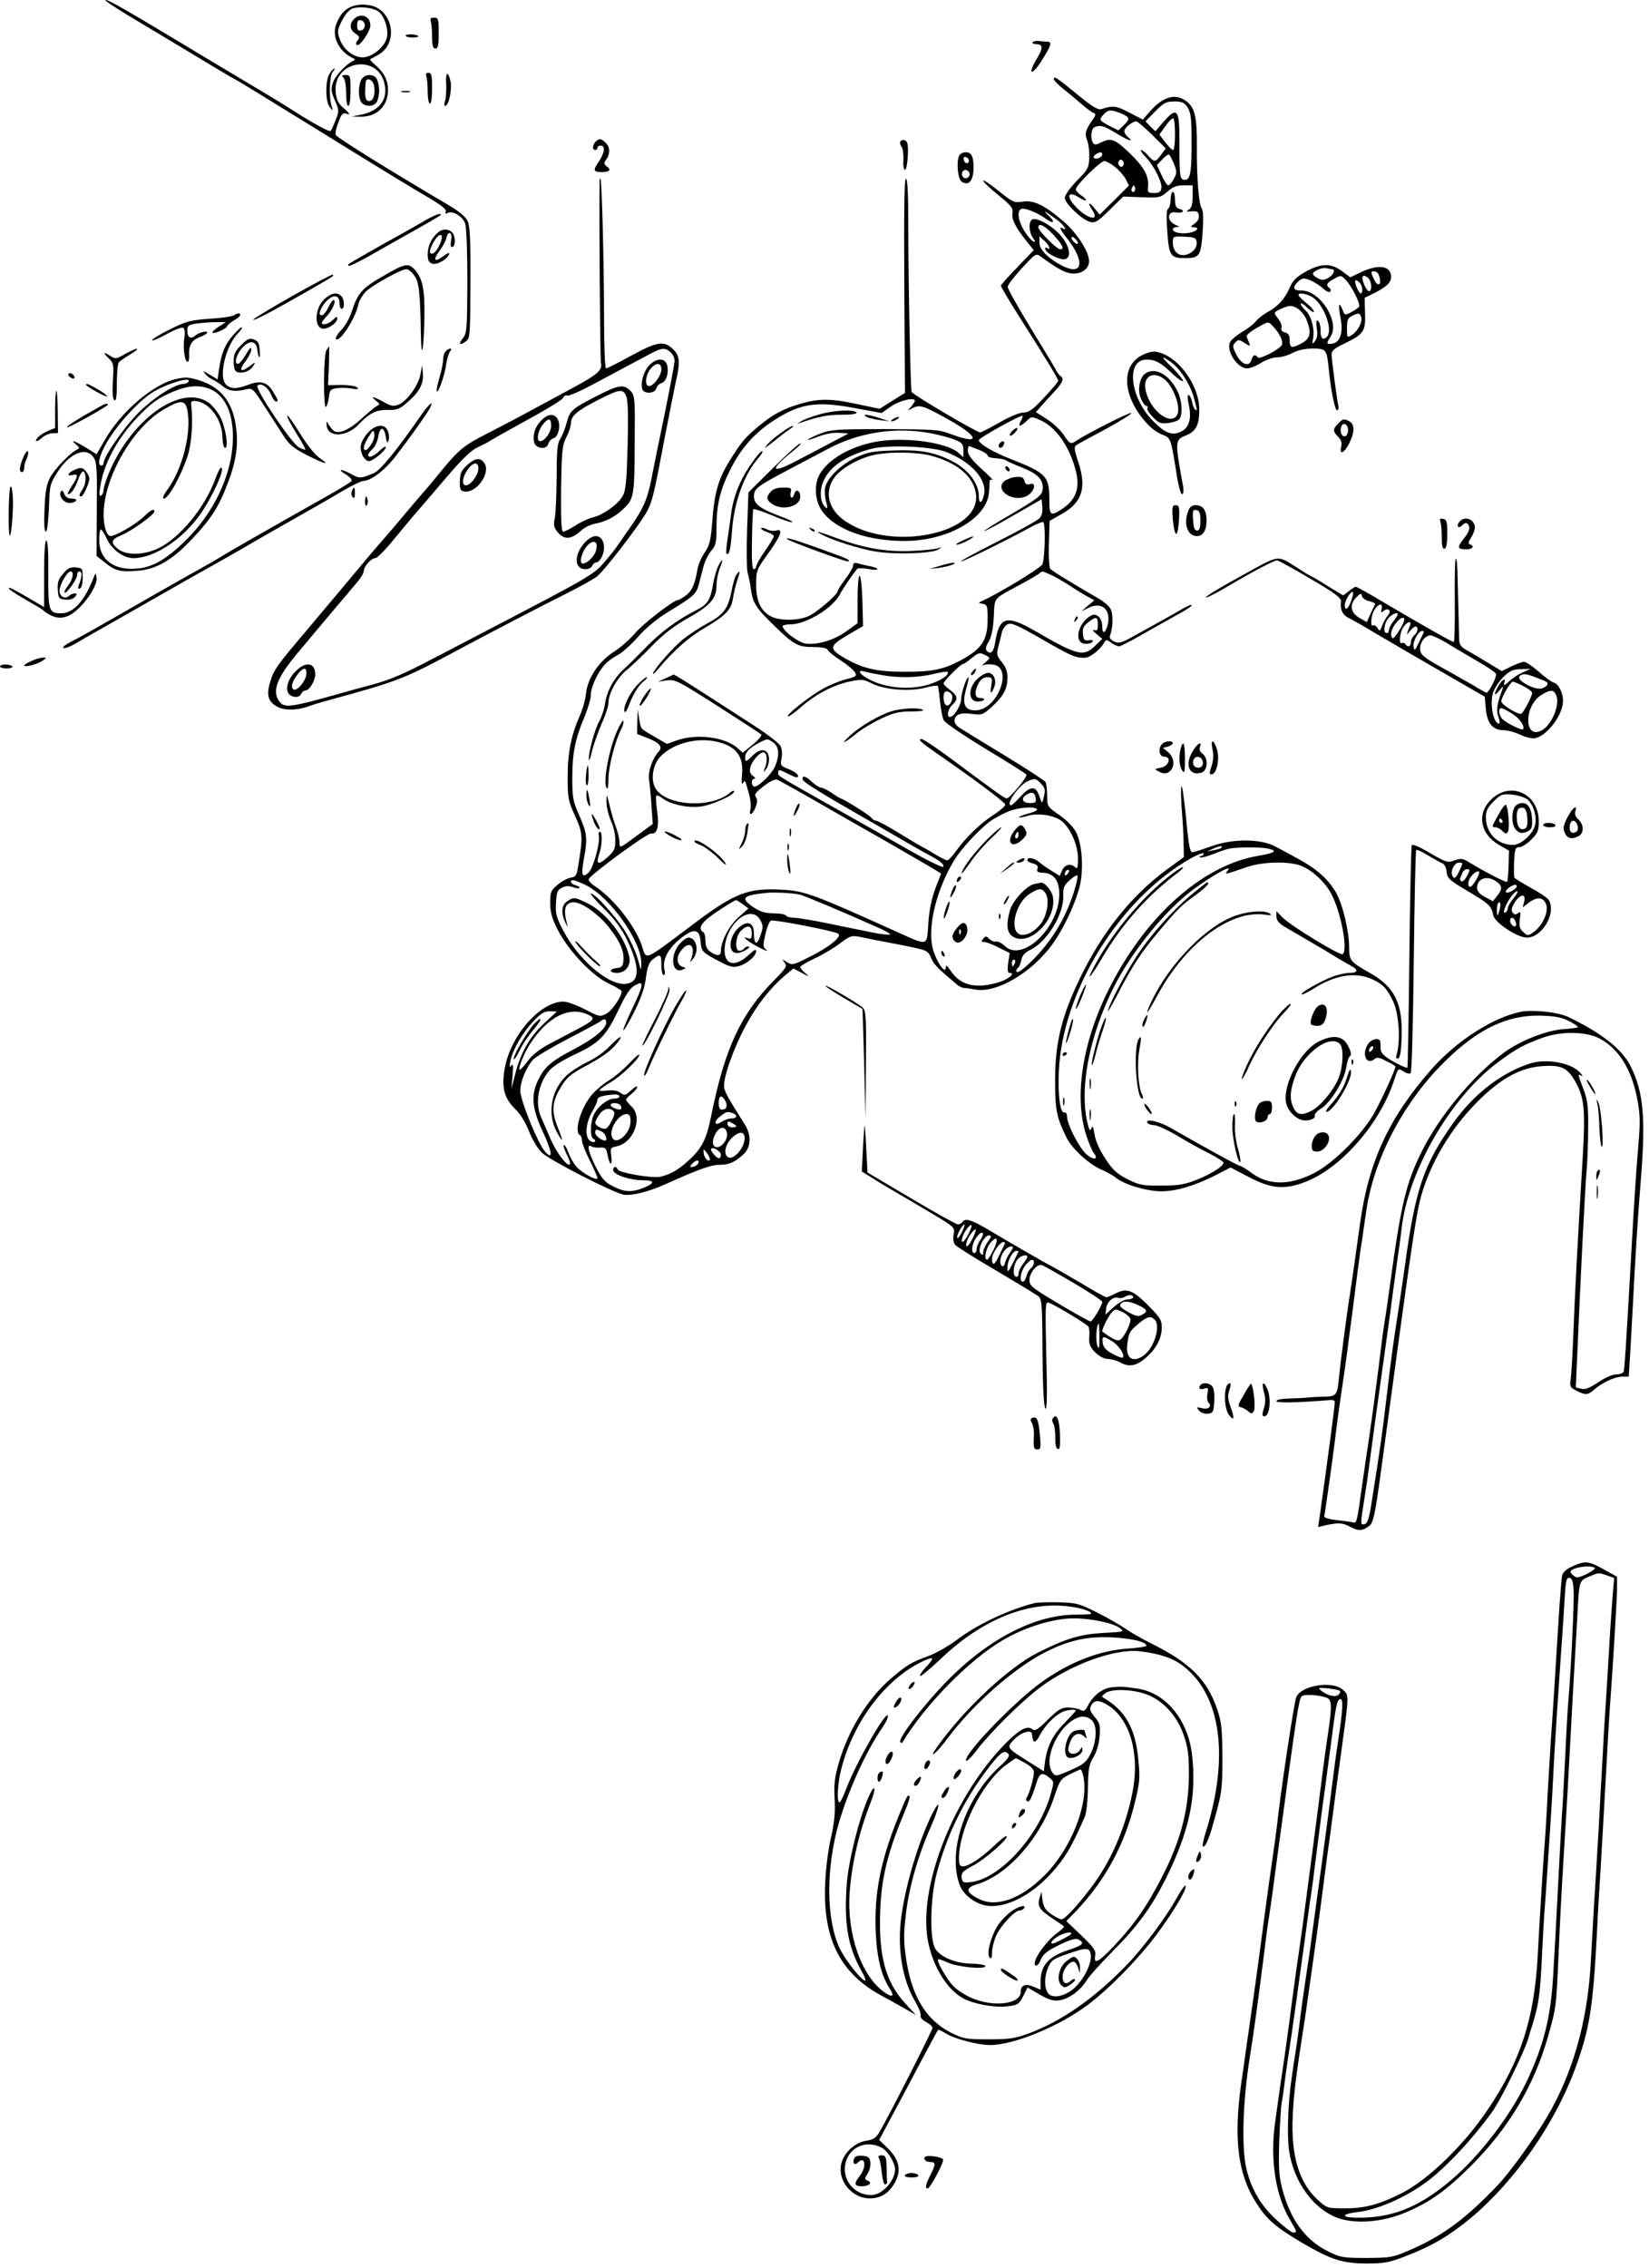 <?xml version="1.0" standalone="no"?>
<!DOCTYPE svg PUBLIC "-//W3C//DTD SVG 20010904//EN"
 "http://www.w3.org/TR/2001/REC-SVG-20010904/DTD/svg10.dtd">
<svg version="1.0" xmlns="http://www.w3.org/2000/svg"
 width="748pt" height="1028pt" viewBox="0 0 748 1028"
 preserveAspectRatio="xMidYMid meet">
<g transform="translate(0,1028) scale(0.1,-0.1)"
fill="#000000" stroke="none">
<path d="M578 10212 c62 -37 194 -116 295 -177 100 -60 186 -112 192 -114 5
-2 57 -33 115 -69 58 -36 143 -88 190 -117 47 -29 172 -106 277 -171 106 -65
235 -144 287 -174 66 -38 92 -59 88 -69 -4 -9 -1 -12 7 -7 22 14 69 -14 81
-47 6 -19 10 -120 10 -263 -1 -218 -2 -234 -21 -258 -22 -28 -14 -34 16 -12
17 12 18 32 19 262 1 183 -2 257 -12 280 -9 21 -35 43 -90 76 -254 149 -505
305 -509 316 -3 7 2 33 12 58 14 38 20 44 38 38 17 -5 14 1 -11 23 -27 22 -35
38 -39 73 -16 146 195 180 222 36 14 -70 -26 -119 -108 -136 l-42 -8 38 -1
c76 -2 127 47 127 122 0 45 -20 82 -65 119 -11 9 -18 18 -15 20 3 1 19 10 35
19 97 53 67 211 -43 226 -76 10 -123 -19 -148 -90 -19 -56 15 -122 78 -151 10
-5 10 -7 0 -12 -33 -15 -82 -68 -92 -99 -10 -29 -8 -41 9 -80 19 -44 20 -48 4
-88 -9 -23 -19 -46 -24 -51 -4 -4 -64 27 -133 70 -69 44 -134 84 -143 89 -10
6 -133 79 -273 163 -387 233 -455 272 -472 272 -7 0 38 -30 100 -68z m1142 13
c26 -24 43 -79 35 -115 -9 -42 -67 -90 -110 -90 -43 0 -90 38 -105 86 -11 31
-9 41 12 82 15 29 33 49 48 54 37 11 99 2 120 -17z"/>
<path d="M1606 10194 c-22 -22 -20 -49 6 -66 19 -13 21 -18 10 -31 -8 -10 -9
-17 -3 -21 13 -8 61 62 61 89 0 42 -44 59 -74 29z m49 -29 c0 -11 -8 -21 -17
-23 -14 -3 -18 3 -18 23 0 20 4 26 18 23 9 -2 17 -12 17 -23z"/>
<path d="M1954 10184 c3 -9 6 -40 6 -70 0 -41 4 -54 15 -54 12 0 15 14 15 70
0 65 -2 70 -21 70 -15 0 -19 -4 -15 -16z"/>
<path d="M1840 10118 c0 -4 14 -8 32 -8 17 0 28 3 25 7 -10 9 -57 10 -57 1z"/>
<path d="M4684 10088 c-3 -4 4 -8 15 -8 33 0 34 -18 2 -70 -17 -27 -26 -52
-21 -55 5 -3 25 18 43 47 45 71 51 88 29 89 -9 0 -27 2 -40 3 -13 2 -25 -1
-28 -6z"/>
<path d="M1496 9948 c-21 -30 -21 -128 0 -154 15 -18 15 -18 8 6 -13 40 -9
137 5 154 8 9 11 16 8 16 -3 0 -13 -10 -21 -22z"/>
<path d="M1934 9934 c3 -9 6 -40 6 -70 0 -30 5 -54 10 -54 6 0 10 30 10 70 0
58 -3 70 -16 70 -11 0 -14 -5 -10 -16z"/>
<path d="M2024 9898 c1 -29 -1 -63 -5 -75 -5 -14 -5 -23 1 -23 15 0 31 74 24
109 -11 53 -24 45 -20 -11z"/>
<path d="M1558 9928 c7 -7 12 -38 12 -70 0 -32 4 -58 10 -58 6 0 10 30 10 70
0 65 -1 70 -22 70 -17 0 -19 -3 -10 -12z"/>
<path d="M1639 9919 c-15 -28 -14 -86 1 -104 18 -21 57 -19 70 4 5 11 10 34
10 51 0 17 -5 40 -10 51 -14 26 -56 25 -71 -2z m57 -24 c9 -38 -3 -77 -24 -73
-16 3 -19 25 -13 86 2 22 30 13 37 -13z"/>
<path d="M4780 9921 c0 -5 21 -27 48 -48 26 -20 63 -52 83 -69 20 -17 42 -34
50 -36 11 -4 10 -11 -7 -34 -30 -43 -35 -61 -22 -92 6 -15 10 -49 9 -77 -2
-46 -6 -54 -57 -105 -31 -32 -54 -65 -54 -77 0 -25 79 -100 115 -109 23 -6 35
2 88 54 l62 61 84 -3 c80 -3 85 -2 116 25 25 22 43 29 74 29 l41 0 0 -50 c0
-36 -5 -52 -17 -60 -15 -9 -13 -10 12 -8 24 2 31 -1 33 -19 2 -13 -5 -27 -20
-37 -18 -13 -19 -16 -5 -16 31 0 18 -19 -17 -25 -37 -7 -76 1 -76 16 0 5 8 9
18 10 14 0 13 2 -4 9 -43 17 -41 66 2 57 30 -5 42 9 14 16 -15 4 -20 14 -20
41 0 20 -4 36 -10 36 -5 0 -10 -15 -10 -34 0 -19 -5 -38 -11 -42 -8 -4 -9 -36
-4 -103 7 -109 15 -121 78 -121 68 0 74 8 82 115 4 59 3 100 -3 108 -14 17
-24 143 -23 281 1 133 -8 176 -46 206 -49 38 -105 24 -164 -42 l-35 -40 -62
32 c-60 31 -72 33 -127 15 -15 -4 -43 13 -112 70 -93 76 -103 82 -103 66z
m607 -128 c14 -22 18 -49 18 -138 1 -155 -5 -190 -30 -190 -23 0 -25 12 -25
163 1 157 -9 172 -72 100 l-37 -43 -23 22 -22 23 44 45 c39 39 49 45 87 45 35
0 46 -5 60 -27z m-302 -27 c41 -18 43 -25 11 -55 l-23 -22 -42 21 c-46 25 -47
27 -24 52 20 22 33 22 78 4z m245 -97 c0 -38 -4 -69 -9 -69 -5 0 -21 16 -35
35 l-27 35 28 39 c15 22 31 37 35 34 5 -2 8 -35 8 -74z m-104 0 l62 -62 -21
-28 c-25 -35 -31 -36 -59 -4 -12 14 -26 25 -32 25 -5 0 4 -15 21 -32 39 -42
75 -113 71 -141 -2 -17 -10 -22 -33 -22 -28 0 -30 2 -27 33 3 46 -21 88 -85
149 -65 62 -83 69 -125 49 -25 -13 -33 -14 -40 -4 -13 22 -9 66 8 72 27 10 39
7 99 -29 56 -34 82 -42 50 -15 -8 7 -15 18 -15 26 0 14 37 44 54 44 6 0 38
-28 72 -61z m-226 -89 c0 -13 -28 -25 -38 -16 -3 4 0 11 8 16 20 13 30 12 30
0z m324 -40 c15 -37 15 -44 1 -70 -9 -17 -20 -30 -26 -30 -5 0 -19 21 -30 46
l-21 46 23 24 c12 13 26 24 30 24 4 0 14 -18 23 -40z m-229 -10 c-5 -8 -11 -8
-17 -2 -6 6 -7 16 -3 22 5 8 11 8 17 2 6 -6 7 -16 3 -22z m-38 -6 c18 -14 40
-39 49 -55 l15 -30 -66 -66 -67 -66 -23 29 c-27 33 -33 26 -9 -10 35 -55 -30
-36 -82 23 -40 45 -27 67 22 35 13 -9 27 -14 30 -12 2 3 -7 13 -21 22 -14 9
-25 22 -25 28 0 18 112 128 129 128 8 0 29 -11 48 -26z m89 -111 c-10 -10 -19
5 -10 18 6 11 8 11 12 0 2 -7 1 -15 -2 -18z m282 -228 c4 -27 -17 -52 -49 -60
-33 -8 -59 16 -59 55 0 29 1 29 53 27 44 -2 52 -5 55 -22z"/>
<path d="M1823 9863 c9 -2 25 -2 35 0 9 3 1 5 -18 5 -19 0 -27 -2 -17 -5z"/>
<path d="M2702 9638 c-15 -15 -16 -38 -2 -38 6 0 10 5 10 10 0 6 7 10 15 10
22 0 18 -33 -9 -73 -27 -39 -25 -47 14 -47 35 0 44 10 23 25 -13 10 -14 16 -7
26 22 28 23 60 3 80 -22 22 -31 23 -47 7z"/>
<path d="M4084 9639 c-3 -5 -1 -16 5 -23 6 -7 10 -34 9 -59 -2 -26 1 -46 7
-47 6 0 11 29 13 64 2 49 -1 65 -12 69 -9 4 -18 2 -22 -4z"/>
<path d="M4353 9578 c-16 -23 -10 -110 10 -122 31 -20 52 4 53 60 1 54 -9 74
-36 74 -10 0 -22 -6 -27 -12z m42 -26 c0 -18 -20 -15 -23 4 -3 10 1 15 10 12
7 -3 13 -10 13 -16z m1 -53 c10 -17 -13 -36 -27 -22 -12 12 -4 33 11 33 5 0
12 -5 16 -11z"/>
<path d="M2720 9464 c-3 -127 2 -814 6 -830 8 -30 -17 -52 -111 -103 -38 -21
-128 -69 -200 -108 -71 -39 -164 -87 -205 -108 -102 -52 -129 -73 -202 -162
-35 -43 -70 -85 -78 -94 -8 -8 -46 -53 -85 -99 -38 -46 -90 -107 -115 -135
-25 -28 -84 -98 -132 -156 -48 -57 -138 -164 -200 -238 -144 -170 -156 -186
-173 -244 -18 -59 -8 -90 36 -112 32 -17 92 -15 143 5 11 4 39 13 61 19 348
95 363 101 620 239 148 79 357 188 485 252 58 29 119 63 137 76 35 27 204 247
231 302 22 44 30 78 77 327 20 105 43 218 50 252 21 89 19 120 -10 148 -42 43
-73 38 -199 -31 -54 -30 -103 -54 -107 -54 -5 0 -9 105 -9 233 0 244 -10 619
-16 626 -2 2 -4 0 -4 -5z m322 -781 c10 -9 18 -26 18 -38 0 -12 -21 -123 -46
-246 -26 -123 -50 -244 -55 -269 -18 -100 -37 -149 -89 -224 -30 -43 -62 -89
-71 -102 -8 -13 -35 -46 -59 -74 -46 -54 -74 -70 -520 -302 -58 -30 -177 -93
-265 -138 -117 -62 -187 -92 -265 -113 -58 -15 -118 -32 -135 -37 -241 -68
-266 -71 -289 -38 -33 47 -10 106 88 223 75 90 227 270 268 318 15 18 28 39
28 48 0 21 34 59 52 59 8 0 43 34 77 76 78 94 90 109 119 142 13 15 70 81 127
148 77 90 114 125 147 139 23 11 45 22 48 25 3 3 78 45 167 94 89 48 164 94
167 102 3 9 12 14 19 11 6 -3 53 17 102 43 50 26 124 66 165 88 41 22 93 49
115 61 48 25 63 26 87 4z"/>
<path d="M2945 8624 c-26 -27 -41 -83 -31 -109 8 -22 57 -19 63 4 3 11 13 21
23 24 22 6 35 46 26 82 -9 34 -49 33 -81 -1z m55 -18 c0 -28 -35 -76 -56 -76
-17 0 -18 33 -3 63 23 42 59 51 59 13z"/>
<path d="M2705 8484 c-113 -58 -120 -65 -135 -122 -7 -26 -20 -58 -29 -72 -13
-20 -16 -54 -16 -175 -1 -82 -4 -166 -9 -186 -6 -30 -4 -40 16 -64 29 -33 61
-30 104 10 14 13 43 28 63 31 47 9 89 30 124 63 53 48 55 60 56 296 2 210 1
222 -19 243 -30 32 -54 28 -155 -24z m136 -1 c8 -19 9 -95 6 -225 -5 -167 -8
-202 -24 -229 -22 -37 -89 -84 -133 -94 -18 -4 -53 -20 -78 -36 -25 -16 -51
-29 -57 -29 -9 0 -11 54 -10 193 3 174 5 198 24 235 12 23 21 52 21 65 0 32
30 57 125 105 96 49 112 51 126 15z"/>
<path d="M2454 8373 c-27 -29 -37 -59 -32 -94 4 -32 57 -41 65 -11 3 11 13 22
23 25 23 6 35 59 20 86 -15 29 -46 26 -76 -6z m46 -23 c0 -29 -29 -70 -50 -70
-18 0 -11 46 11 74 27 34 39 33 39 -4z"/>
<path d="M2119 8172 c-26 -24 -32 -36 -33 -73 -1 -38 2 -44 21 -47 54 -8 119
83 91 127 -18 29 -42 26 -79 -7z m51 -16 c0 -28 -35 -76 -56 -76 -21 0 -17 37
7 71 25 35 49 38 49 5z"/>
<path d="M2662 7830 c-58 -54 -62 -130 -7 -130 14 0 28 7 31 15 4 8 11 15 16
15 18 0 37 34 38 66 0 54 -38 71 -78 34z m42 -44 c-7 -31 -53 -71 -66 -58 -6
6 -3 24 5 45 26 60 76 71 61 13z"/>
<path d="M1343 7239 c-36 -34 -51 -82 -33 -104 16 -19 49 -19 56 0 4 8 12 15
19 15 18 0 45 44 45 73 0 53 -42 61 -87 16z m47 -11 c0 -33 -45 -86 -60 -72
-13 13 -2 42 28 77 21 23 32 21 32 -5z"/>
<path d="M4102 8984 l3 -485 -58 -36 -57 -36 -110 23 c-127 27 -181 24 -289
-13 -50 -18 -92 -42 -139 -80 -74 -61 -89 -79 -145 -170 -49 -80 -67 -144 -76
-270 -7 -87 -12 -108 -34 -141 -15 -21 -29 -54 -33 -75 -11 -69 -26 -101 -54
-121 -15 -11 -31 -20 -35 -20 -19 0 -158 -107 -195 -151 -23 -27 -66 -65 -96
-84 -69 -44 -119 -120 -126 -190 -3 -27 -15 -71 -27 -97 -39 -87 -56 -167 -56
-278 0 -98 2 -110 34 -179 35 -79 36 -92 13 -231 -6 -38 -11 -45 -32 -48 -14
-2 -41 -16 -60 -32 -31 -26 -34 -32 -34 -82 0 -43 7 -70 34 -123 49 -95 156
-208 231 -243 32 -15 59 -31 59 -35 0 -24 -44 -89 -70 -102 -28 -15 -32 -14
-97 20 -37 19 -81 35 -97 35 -104 0 -238 -151 -266 -300 -16 -87 -4 -136 44
-184 27 -26 50 -64 66 -105 14 -35 39 -78 57 -95 34 -34 318 -179 370 -191 36
-7 114 12 196 49 139 63 202 86 239 86 45 0 71 11 111 48 34 32 36 86 6 134
-74 117 -89 144 -94 167 -8 37 42 180 99 284 49 91 108 166 174 223 l41 34 38
-20 c35 -19 36 -19 16 -1 -13 10 -23 23 -23 28 0 4 30 22 68 40 37 17 88 48
114 68 46 34 50 36 95 27 27 -6 98 -20 158 -31 147 -29 143 -28 159 -64 11
-28 30 -47 117 -120 9 -8 22 -14 30 -15 8 0 33 -4 56 -8 95 -15 251 76 344
202 57 77 118 212 131 287 13 80 4 176 -21 225 -12 23 -42 54 -75 77 -55 38
-56 39 -56 89 0 28 -4 56 -8 62 -4 6 -88 61 -187 121 -99 60 -190 116 -202
124 -13 7 -23 21 -23 30 0 30 25 40 78 33 47 -6 51 -4 91 32 52 47 71 82 71
133 0 28 -8 48 -26 70 -22 27 -24 34 -16 68 6 21 13 50 16 65 3 15 15 32 26
38 17 9 42 -2 159 -69 134 -77 153 -85 196 -82 21 1 67 38 83 67 9 16 11 16
33 0 13 -9 29 -16 35 -16 6 0 54 24 105 54 52 29 125 70 162 91 38 20 66 39
63 42 -3 3 -22 -5 -43 -17 -21 -13 -63 -36 -93 -53 -30 -17 -86 -47 -123 -68
-59 -33 -71 -37 -93 -27 -16 8 -23 17 -19 27 14 35 15 97 3 120 -7 13 -30 33
-50 45 -139 81 -218 129 -225 139 -4 7 -7 58 -5 114 l3 102 55 31 c94 53 115
120 73 242 -16 49 -18 63 -7 70 7 5 69 39 137 75 68 37 118 69 112 71 -10 3
-199 -93 -246 -124 -28 -20 -32 -18 -60 25 -14 21 -48 53 -76 71 l-50 32 23
26 c13 15 40 45 61 67 37 40 45 59 28 70 -6 3 -16 18 -24 33 -8 15 -60 101
-116 192 -55 91 -101 172 -100 180 0 8 29 46 64 84 63 68 64 69 87 52 80 -58
114 -76 148 -76 41 0 70 24 70 56 0 42 -52 124 -113 178 -87 75 -137 100 -188
92 -39 -6 -45 -3 -110 49 -38 31 -69 51 -69 46 0 -6 31 -35 69 -66 56 -45 67
-59 64 -79 -6 -28 12 -65 61 -126 l35 -44 -74 -77 c-41 -42 -75 -80 -75 -84 0
-5 33 -60 73 -124 136 -214 187 -298 187 -307 0 -5 -29 -39 -64 -76 -51 -55
-69 -68 -94 -68 -17 0 -63 -19 -108 -45 -44 -25 -83 -45 -88 -45 -16 0 -308
172 -311 184 -5 16 -15 500 -15 749 0 147 -3 217 -11 217 -7 0 -9 -146 -7
-486z m641 305 c39 -28 46 -16 11 16 -30 28 -11 17 44 -24 29 -22 47 -51 22
-36 -18 11 -10 -7 19 -44 85 -107 73 -174 -22 -125 -63 33 -102 72 -102 104
l0 29 23 -21 c23 -22 31 -45 11 -32 -7 4 -10 1 -7 -7 6 -20 72 -51 92 -43 32
12 12 77 -41 125 -37 35 -91 62 -109 55 -19 -7 -18 -56 1 -84 12 -16 13 -20 3
-17 -8 3 -26 24 -41 47 -28 44 -36 93 -14 101 15 6 74 -17 110 -44z m36 -74
c41 -45 51 -65 30 -65 -15 0 -99 84 -99 99 0 23 29 9 69 -34z m111 -37 c0 -6
-7 -5 -15 2 -8 7 -15 17 -15 22 0 6 7 5 15 -2 8 -7 15 -17 15 -22z m-740 -715
c0 -3 -8 -15 -17 -26 -17 -19 -17 -20 4 -8 35 18 49 14 164 -50 142 -79 149
-118 13 -67 -55 21 -76 22 -299 23 -211 0 -246 -2 -290 -19 -27 -10 -54 -23
-60 -28 -5 -5 14 0 44 12 34 13 71 20 97 18 l43 -3 -82 -43 c-45 -24 -117 -62
-160 -84 -110 -58 -117 -38 -14 44 27 21 44 38 37 38 -6 0 -62 -50 -123 -111
l-112 -111 -6 -167 c-3 -91 -2 -179 2 -196 5 -16 12 -50 15 -75 9 -64 23 -86
106 -166 90 -88 108 -97 180 -97 35 0 59 -5 62 -12 2 -7 29 -29 60 -49 31 -20
60 -45 65 -55 9 -15 3 -19 -42 -30 -29 -8 -76 -27 -104 -43 -61 -34 -167 -118
-159 -125 3 -3 29 15 57 40 68 60 149 102 224 118 55 11 63 10 102 -10 57 -28
170 -37 241 -18 29 8 54 11 56 8 2 -3 7 -35 10 -71 4 -36 11 -74 17 -85 6 -12
91 -69 189 -129 99 -59 182 -112 186 -117 6 -10 -74 -106 -89 -108 -9 -1 -34
17 -257 183 -63 47 -122 86 -130 86 -19 0 -3 -15 71 -66 182 -126 308 -221
309 -231 0 -7 -25 -29 -57 -49 -62 -42 -119 -97 -166 -161 -17 -24 -35 -43
-40 -43 -5 0 -31 13 -56 28 -25 16 -53 31 -61 35 -8 4 -55 32 -104 62 -49 30
-95 55 -102 55 -7 0 -17 6 -21 13 -7 11 -128 87 -138 87 -2 0 -21 11 -41 25
-20 14 -43 25 -50 25 -7 0 -25 11 -40 25 -30 28 -44 32 -44 13 0 -11 77 -59
269 -169 25 -14 96 -55 156 -90 61 -35 126 -73 146 -83 52 -27 72 -43 68 -55
-2 -6 -71 28 -154 75 -82 47 -242 138 -355 201 -250 141 -240 135 -240 150 0
17 4 16 50 -7 31 -16 40 -17 40 -7 0 8 -18 21 -41 30 -38 15 -40 17 -34 50 4
20 2 44 -5 56 -6 12 -58 52 -115 89 -314 203 -367 237 -371 234 -2 -2 -18 -9
-36 -17 l-33 -15 40 6 c38 5 51 -2 230 -116 105 -67 194 -125 198 -129 4 -5
-13 -25 -38 -46 l-46 -37 -22 20 c-56 51 -186 68 -277 36 l-45 -16 -55 32
c-69 40 -62 33 -71 83 l-6 42 -2 -56 -1 -56 44 -17 c59 -23 74 -41 53 -64 -28
-30 -49 -93 -43 -126 3 -17 8 -69 11 -116 l6 -85 -68 -50 c-84 -62 -83 -62
-83 -32 0 13 -7 44 -16 68 -9 24 -22 69 -29 99 -13 54 -13 55 -14 15 0 -22 9
-60 20 -85 12 -25 21 -65 20 -90 0 -39 -5 -49 -38 -78 -41 -36 -51 -30 -34 20
13 38 14 98 2 98 -5 0 -7 -8 -5 -17 8 -30 -24 -145 -45 -167 -30 -29 -36 -14
-23 58 18 94 15 120 -20 199 -29 65 -32 81 -32 172 0 111 13 177 56 277 15 37
28 81 28 98 0 35 31 103 64 138 11 13 37 32 58 43 20 10 62 48 93 83 36 41 86
82 137 113 115 70 126 80 138 124 5 21 15 58 21 81 6 24 22 56 35 71 21 24 24
39 24 101 0 106 15 171 60 262 49 100 110 169 198 227 122 79 196 90 371 57
l120 -22 43 30 c39 27 108 43 108 25z m480 -92 c-14 -27 -2 -27 27 1 22 21 23
21 63 3 71 -32 133 -121 161 -233 18 -72 0 -125 -56 -164 -59 -40 -65 -37 -65
31 0 114 -12 126 -177 191 -83 33 -143 69 -143 85 0 10 192 116 198 110 2 -2
-1 -13 -8 -24z m-407 -55 c40 -8 90 -21 110 -30 32 -13 37 -20 37 -47 l0 -32
-22 20 c-54 50 -262 76 -388 48 -112 -24 -202 -78 -241 -143 -28 -48 -23 -124
11 -170 63 -86 213 -137 387 -134 191 5 360 105 369 219 2 21 3 44 3 51 1 8 6
10 14 6 6 -4 -16 19 -50 50 -45 41 -63 65 -63 83 0 13 3 23 8 21 4 -2 24 -10
45 -18 20 -8 37 -19 37 -25 0 -6 16 -11 35 -12 20 -1 41 -5 48 -10 7 -5 39
-19 72 -32 69 -27 95 -52 95 -91 0 -34 -11 -43 -152 -126 -65 -37 -116 -70
-114 -72 2 -1 62 30 132 71 l129 74 3 -35 c2 -24 -2 -41 -15 -53 -10 -10 -99
-59 -198 -109 -99 -50 -169 -88 -155 -85 26 7 200 93 307 151 34 19 64 31 66
27 11 -19 6 -179 -6 -193 -17 -21 -195 -129 -272 -164 -19 -9 -19 -10 3 -13
20 -4 22 -10 22 -69 0 -95 -26 -135 -120 -186 -81 -43 -128 -53 -255 -53 -129
0 -189 14 -272 61 -74 43 -73 55 10 104 l72 42 -3 114 c-2 63 -7 114 -13 114
-5 0 -9 -47 -9 -107 l0 -108 -50 -36 c-56 -41 -134 -64 -187 -56 -34 6 -103
59 -103 79 0 4 17 8 38 8 70 1 190 74 222 136 12 24 56 89 79 116 3 3 25 3 49
-1 23 -5 42 -5 42 -1 0 4 -15 10 -32 13 -18 4 -43 9 -55 13 -17 5 -23 2 -23
-9 0 -9 -16 -36 -35 -61 -19 -26 -35 -50 -35 -55 0 -16 -98 -100 -135 -115
-48 -20 -127 -20 -166 -1 -48 25 -69 70 -69 145 0 64 2 68 55 142 58 81 70
114 35 103 -10 -3 -29 -1 -40 5 -12 7 -24 9 -27 6 -4 -3 8 -11 25 -17 18 -6
32 -15 32 -20 0 -5 -18 -35 -40 -66 -22 -32 -40 -64 -40 -70 0 -7 -5 -13 -11
-13 -7 0 -10 43 -8 133 1 72 4 135 6 139 2 3 40 -9 85 -28 44 -19 86 -33 91
-31 6 2 -18 14 -54 27 -89 33 -119 55 -119 89 0 36 13 46 155 121 66 35 148
78 182 96 141 75 307 100 466 70z m67 -84 c115 -45 187 -124 174 -192 -9 -43
-24 -48 -24 -8 0 55 -47 119 -116 155 -81 43 -150 56 -274 51 -90 -3 -114 -7
-168 -32 -66 -31 -128 -90 -139 -135 -3 -14 -2 -42 4 -63 8 -32 8 -36 -3 -27
-24 20 -28 77 -8 120 29 65 101 113 214 144 74 20 273 12 340 -13z m-69 -17
c121 -32 195 -94 206 -174 25 -185 -404 -267 -604 -115 -70 53 -84 134 -33
196 34 41 114 84 180 97 72 14 188 12 251 -4z m542 -539 c18 -7 55 -29 84 -47
28 -19 66 -42 84 -52 l33 -18 -30 -25 -29 -25 33 16 c58 28 100 -5 88 -71 -9
-43 -26 -54 -26 -15 0 39 -25 64 -50 51 -59 -31 -81 -121 -31 -128 13 -2 28 1
34 7 9 9 5 11 -13 9 -21 -3 -25 2 -28 28 -2 25 3 37 24 53 36 28 44 27 44 -10
0 -25 -3 -30 -17 -25 -10 3 -6 -4 10 -17 l27 -23 -33 -32 c-52 -50 -79 -44
-270 67 -131 75 -163 67 -182 -46 -7 -47 -20 -62 -38 -44 -8 8 -6 20 8 43 13
22 20 58 23 113 5 91 -8 76 127 149 39 21 74 42 80 47 12 11 10 12 48 -5z
m-291 -367 c21 -11 21 -11 -4 -33 -13 -11 -18 -17 -12 -13 7 5 28 7 46 5 98
-9 24 -208 -78 -208 -49 0 -61 30 -41 99 8 28 13 51 10 51 -9 0 -33 -71 -33
-98 0 -29 -33 -82 -51 -82 -17 0 -9 37 11 55 27 25 25 41 -10 67 -16 12 -30
25 -30 30 0 10 77 88 88 88 4 0 21 11 37 25 35 28 39 29 67 14z m-472 -89 c77
-14 165 -12 235 5 32 8 61 12 63 10 9 -9 -13 -29 -53 -46 -90 -40 -220 -34
-307 14 -42 23 -51 43 -15 33 12 -4 47 -11 77 -16z m320 -99 c0 -24 -16 -45
-29 -37 -12 8 -15 48 -5 59 10 10 34 -5 34 -22z m-1021 -219 c52 -24 73 -66
67 -132 -3 -34 -2 -49 4 -40 10 16 9 19 29 -55 6 -22 8 -50 5 -63 -9 -34 10
-26 24 10 7 19 8 36 2 43 -11 14 -4 23 43 58 21 16 44 26 52 23 8 -3 76 -41
152 -84 76 -44 230 -132 343 -196 113 -65 215 -124 227 -132 l22 -14 -26 -67
c-17 -46 -28 -97 -32 -158 -7 -107 2 -104 -145 -38 -374 169 -415 184 -516
190 -157 9 -217 -14 -409 -159 -227 -170 -207 -162 -230 -93 -31 90 -129 214
-214 269 -15 10 -27 23 -27 30 1 16 266 211 284 208 27 -5 37 32 27 100 -5 35
-7 66 -4 71 2 4 15 -1 29 -12 34 -27 117 -45 172 -37 53 7 152 52 152 68 0 6
-8 4 -17 -4 -82 -73 -287 -63 -338 16 -25 38 -15 109 20 146 70 73 208 97 304
52z m209 12 c26 -18 29 -58 8 -107 -15 -37 -82 -100 -97 -92 -13 9 -11 35 3
35 6 0 4 6 -7 13 -13 10 -16 21 -11 40 6 26 42 67 58 67 16 0 21 -33 10 -64
-11 -29 -10 -30 4 -11 8 11 14 34 12 50 -4 41 -38 46 -73 11 -31 -31 -35 -32
-35 -8 0 22 22 44 65 66 37 19 36 19 63 0z m1212 -184 c22 -22 23 -31 13 -70
-6 -24 -7 -23 -18 10 -16 49 -40 49 -84 1 -21 -23 -41 -41 -44 -41 -30 0 37
94 77 110 31 13 34 12 56 -10z m-22 -68 c3 -19 -1 -22 -27 -22 -35 0 -42 22
-13 39 23 14 36 9 40 -17z m6 -50 c3 -5 -16 -14 -41 -20 -25 -7 -44 -15 -41
-17 2 -2 20 1 40 7 46 14 119 3 153 -23 41 -33 75 -110 75 -171 0 -40 -3 -49
-12 -40 -20 20 -48 14 -60 -13 l-11 -25 -36 22 c-20 12 -45 30 -57 40 -21 19
-54 25 -54 9 0 -5 12 -12 26 -15 18 -5 24 -12 20 -24 -5 -13 1 -17 25 -18 49
-2 74 -35 74 -97 0 -153 -170 -313 -248 -234 -13 12 -30 21 -39 19 -8 -2 -22
4 -31 12 -13 14 -16 14 -27 1 -10 -12 -9 -15 4 -15 9 0 39 -11 66 -25 l50 -25
-7 -45 c-4 -31 -2 -45 6 -45 23 0 10 -17 -26 -34 -21 -10 -63 -20 -93 -23 -67
-5 -114 16 -147 66 -18 26 -23 29 -23 15 -1 -37 -49 38 -61 95 -20 97 19 256
96 386 33 57 127 157 175 188 19 12 52 30 75 39 42 18 120 24 129 10z m138
-294 c-7 -7 -12 -8 -12 -2 0 14 12 26 19 19 2 -3 -1 -11 -7 -17z m28 -85 c-37
-114 -93 -208 -175 -294 -50 -52 -85 -77 -85 -60 0 5 4 12 9 15 4 3 11 19 14
35 5 21 16 34 42 46 74 36 151 161 148 244 -1 37 3 48 30 72 18 16 33 25 35
19 2 -5 -6 -40 -18 -77z m-2217 37 c113 -53 258 -257 256 -358 0 -35 -1 -34
-15 18 -8 30 -33 86 -55 123 -39 65 -139 177 -159 177 -5 0 22 -32 61 -70 51
-51 80 -91 106 -146 60 -127 54 -194 -18 -194 -76 0 -206 113 -272 238 -33 63
-38 78 -35 129 3 49 6 59 27 69 16 9 32 9 49 3 14 -5 27 -7 30 -4 4 3 -4 8
-16 12 -22 5 -31 23 -12 23 6 0 30 -9 53 -20z m975 -45 c23 -6 190 -76 356
-150 32 -14 56 -28 53 -31 -3 -3 -41 1 -84 10 -43 9 -133 27 -201 41 -67 14
-135 25 -152 25 -16 0 -32 5 -35 10 -3 6 -29 10 -56 10 -37 0 -60 7 -89 26
-63 42 -53 55 50 66 37 5 129 0 158 -7z m-258 -44 l25 -19 -45 -40 c-43 -38
-80 -109 -80 -154 0 -22 -19 -23 -48 -2 -15 10 -22 25 -22 49 0 19 -4 37 -10
40 -28 17 -7 47 66 95 42 28 79 50 83 50 3 0 17 -9 31 -19z m79 -72 c13 -23
13 -33 1 -68 -16 -48 -30 -45 -30 8 0 45 -25 59 -59 34 -53 -36 -65 -123 -18
-123 23 0 72 29 50 30 -6 0 -15 -4 -18 -10 -3 -5 -13 -10 -21 -10 -22 0 -18
66 6 90 30 30 50 26 50 -10 0 -23 -3 -28 -17 -23 -36 14 0 -16 49 -41 29 -15
45 -20 35 -12 -17 13 -17 19 -5 71 7 32 19 60 25 62 15 6 287 -47 305 -59 19
-13 -41 -62 -133 -107 -71 -36 -76 -37 -100 -22 -23 15 -23 15 -10 -2 13 -16
8 -24 -47 -80 -153 -154 -225 -311 -287 -620 -20 -99 -41 -142 -98 -194 -49
-46 -87 -67 -132 -77 -37 -8 -188 18 -193 33 -6 18 -24 13 -20 -5 4 -20 76
-44 136 -44 53 0 54 -13 2 -34 -55 -22 -88 -20 -140 7 -36 18 -50 34 -77 87
-34 67 -43 107 -21 94 7 -5 25 -7 40 -6 24 2 28 -2 34 -33 9 -49 23 -54 17 -6
-5 37 -4 39 25 45 77 17 119 131 67 180 -14 13 -25 27 -25 31 0 4 11 16 25 27
14 11 25 24 25 31 0 6 -12 -1 -27 -15 -26 -24 -30 -25 -48 -12 -13 10 -33 14
-57 11 -21 -3 -38 -2 -38 1 0 4 23 21 51 37 50 30 129 106 129 124 0 6 -21
-13 -47 -40 -26 -28 -67 -62 -90 -76 -24 -14 -59 -43 -78 -65 -50 -59 -82
-166 -55 -183 6 -3 10 -15 10 -26 0 -11 16 -51 35 -89 19 -38 35 -74 35 -80 0
-16 -76 26 -99 56 -11 14 -26 41 -33 60 -6 19 -16 34 -20 34 -5 0 1 -18 12
-41 12 -23 19 -44 15 -47 -12 -12 -62 55 -89 118 -15 36 -34 79 -42 97 -29 66
-11 159 44 217 15 15 63 45 107 65 113 53 142 82 199 200 36 76 55 104 77 115
26 13 29 13 29 -3 0 -10 -20 -59 -45 -109 -24 -51 -41 -92 -37 -92 4 0 27 39
51 88 30 60 46 107 51 151 7 50 14 69 32 83 34 26 38 23 38 -27 0 -25 5 -45
10 -45 6 0 8 11 4 24 -10 42 14 93 66 136 65 55 94 52 98 -8 3 -46 7 -49 95
-95 39 -20 54 -23 79 -16 37 10 78 46 78 68 0 10 -10 5 -32 -16 -64 -60 -114
-48 -111 25 5 116 119 208 162 131z m1155 -194 c-4 -8 -8 -15 -10 -15 -2 0 -4
7 -4 15 0 8 4 15 10 15 5 0 7 -7 4 -15z m-2134 -272 c-66 -61 -107 -132 -132
-228 l-18 -70 5 60 c4 44 2 56 -6 45 -8 -11 -9 -6 -4 20 11 53 55 129 105 181
35 37 51 46 75 45 l31 -1 -56 -52z m203 35 c28 -14 20 -24 -50 -61 -38 -20
-97 -51 -133 -70 -41 -22 -76 -49 -95 -75 -16 -22 -33 -41 -37 -41 -11 -1 18
73 45 115 82 127 183 177 270 132z m77 -33 c0 -27 -55 -73 -145 -120 -105 -55
-134 -80 -163 -139 -34 -68 -30 -127 18 -231 45 -96 50 -136 14 -97 -33 35
-114 235 -114 279 0 40 27 104 58 140 10 11 81 54 158 94 76 39 143 76 149 80
14 13 25 11 25 -6z m60 -335 c0 -5 -11 -10 -24 -10 -29 0 -72 -33 -91 -70 -18
-35 -20 -107 -2 -113 6 -2 9 -8 5 -12 -4 -4 -14 -2 -23 5 -23 19 -18 79 10
129 14 23 25 49 25 56 0 13 24 20 78 24 12 0 22 -3 22 -9z m480 -20 c12 -23 6
-40 -16 -40 -9 0 -14 11 -14 30 0 35 14 39 30 10z m-475 -21 c4 -6 5 -13 2
-16 -8 -7 -47 7 -47 18 0 13 37 11 45 -2z m-29 -30 c6 -10 -21 -65 -36 -74
-12 -8 -50 12 -50 26 0 6 9 24 20 39 19 27 52 32 66 9z m538 -5 c24 -9 19 -24
-7 -24 -12 0 -32 -7 -44 -15 -32 -22 -38 0 -7 24 29 23 34 24 58 15z m-464
-38 c0 -56 -68 -112 -84 -70 -14 36 30 104 66 104 14 0 18 -8 18 -34z m480
-21 c0 -3 -9 -5 -20 -5 -11 0 -20 7 -20 15 0 13 4 14 20 5 11 -6 20 -13 20
-15z m-42 -33 c4 -26 -23 -62 -45 -62 -22 0 -26 26 -8 60 19 36 48 37 53 2z
m-567 8 c17 -10 27 -40 13 -40 -16 0 -44 23 -44 35 0 18 5 18 31 5z m645 -44
c-8 -39 -49 -81 -70 -73 -26 10 -19 56 13 88 38 38 66 30 57 -15z m-106 -61
c0 -8 -4 -15 -8 -15 -13 0 -43 36 -36 43 10 10 44 -12 44 -28z m-50 -18 c0
-20 -25 1 -28 24 -2 23 -2 23 13 5 8 -11 15 -24 15 -29z m-52 -19 c-3 -7 -13
-15 -24 -17 -16 -3 -17 -1 -5 13 16 19 34 21 29 4z"/>
<path d="M3715 8401 c-33 -9 -69 -23 -80 -30 l-20 -13 20 7 c83 28 119 35 183
35 46 0 71 4 67 10 -9 15 -103 11 -170 -9z"/>
<path d="M3930 8391 c8 -5 35 -12 60 -15 l45 -6 -45 15 c-52 17 -85 20 -60 6z"/>
<path d="M4050 8380 c-8 -5 -10 -10 -5 -10 6 0 17 5 25 10 8 5 11 10 5 10 -5
0 -17 -5 -25 -10z"/>
<path d="M3540 8316 c-25 -18 -52 -41 -60 -52 -14 -18 -14 -18 5 -4 11 8 34
26 51 40 17 14 39 30 50 37 10 6 15 12 9 12 -5 0 -30 -14 -55 -33z"/>
<path d="M3415 8188 c-54 -74 -85 -149 -97 -226 -5 -37 -13 -94 -18 -126 -5
-33 -7 -62 -5 -65 12 -12 19 16 26 109 10 130 57 255 122 327 11 13 18 25 15
28 -3 3 -23 -18 -43 -47z"/>
<path d="M3255 7708 c-7 -18 -16 -51 -20 -73 -12 -75 -25 -95 -79 -122 -83
-42 -157 -97 -223 -164 -34 -35 -80 -81 -102 -101 -48 -44 -78 -100 -87 -160
-3 -23 -15 -58 -25 -76 -21 -37 -49 -139 -48 -173 0 -13 6 1 13 31 7 30 27 87
44 127 18 39 32 83 32 97 0 43 40 115 83 149 22 18 73 66 113 108 52 53 99 90
159 124 106 59 135 91 135 150 0 23 7 59 15 79 8 20 13 36 10 36 -3 0 -12 -15
-20 -32z"/>
<path d="M3342 7677 c-7 -7 -16 -38 -22 -68 -17 -88 -35 -113 -110 -154 -37
-20 -87 -53 -112 -73 -46 -38 -131 -134 -136 -155 -2 -7 9 3 25 22 71 85 138
143 213 187 92 54 117 80 125 133 3 20 11 55 19 79 15 45 14 49 -2 29z"/>
<path d="M2887 7171 c-34 -37 -65 -106 -53 -118 3 -3 10 7 16 23 20 54 45 96
69 115 13 10 19 19 14 19 -6 0 -26 -17 -46 -39z"/>
<path d="M2922 7125 c-13 -19 -22 -38 -20 -43 1 -6 15 10 30 34 32 52 24 59
-10 9z"/>
<path d="M4044 7056 c-57 -18 -141 -67 -189 -111 -47 -43 -27 -36 31 11 22 18
71 48 110 66 56 27 81 33 136 33 36 0 61 3 55 7 -18 12 -98 8 -143 -6z"/>
<path d="M2798 6964 c-36 -81 -63 -229 -47 -255 6 -9 9 4 9 40 0 54 30 172 57
224 8 16 13 33 11 39 -2 6 -16 -16 -30 -48z"/>
<path d="M2658 6765 c-2 -25 0 -45 4 -45 5 0 8 20 8 45 0 25 -2 45 -4 45 -2 0
-6 -20 -8 -45z"/>
<path d="M2660 6674 c0 -16 5 -36 11 -44 7 -11 8 -4 3 25 -8 50 -14 58 -14 19z"/>
<path d="M2692 6560 c9 -27 28 -50 28 -35 0 9 -30 65 -35 65 -2 0 1 -14 7 -30z"/>
<path d="M4590 8325 c-20 -24 -6 -28 15 -5 10 11 13 20 8 20 -6 0 -16 -7 -23
-15z"/>
<path d="M4537 8273 c-10 -9 -9 -23 2 -23 5 0 11 7 15 15 5 15 -5 20 -17 8z"/>
<path d="M4560 8161 c0 -5 5 -13 10 -16 6 -3 10 -2 10 4 0 5 -4 13 -10 16 -5
3 -10 2 -10 -4z"/>
<path d="M4557 8100 c-49 -40 36 -99 99 -69 35 17 49 65 16 55 -14 -5 -21 -1
-25 14 -4 16 -12 20 -38 18 -18 -1 -41 -10 -52 -18z"/>
<path d="M3497 8052 c-23 -25 -21 -38 5 -56 47 -33 128 -12 128 32 0 29 -20
39 -27 13 -3 -11 -9 -19 -13 -16 -5 3 -6 14 -3 25 5 18 0 20 -34 20 -26 0 -46
-6 -56 -18z"/>
<path d="M3677 7879 c7 -7 15 -10 18 -7 3 3 -2 9 -12 12 -14 6 -15 5 -6 -5z"/>
<path d="M3724 7859 c42 -25 176 -68 248 -79 89 -15 255 -9 284 9 18 12 18 12
-1 6 -11 -4 -63 -10 -115 -12 -112 -6 -217 11 -340 56 -88 33 -107 37 -76 20z"/>
<path d="M4365 7829 c-22 -10 -33 -18 -25 -18 8 0 31 8 50 19 45 25 27 24 -25
-1z"/>
<path d="M3571 7836 c10 -10 273 -106 277 -101 8 8 3 10 -132 59 -118 42 -157
53 -145 42z"/>
<path d="M4260 7714 l-45 -13 45 5 c45 6 93 24 60 23 -8 -1 -35 -7 -60 -15z"/>
<path d="M4876 7473 c-6 -14 -5 -15 5 -6 7 7 10 15 7 18 -3 3 -9 -2 -12 -12z"/>
<path d="M4410 7235 c-7 -9 -8 -15 -2 -15 5 0 12 7 16 15 3 8 4 15 2 15 -2 0
-9 -7 -16 -15z"/>
<path d="M4438 7207 c-47 -40 -49 -107 -3 -107 13 0 26 4 29 8 3 5 -5 8 -17 8
-26 -1 -29 26 -8 67 10 18 23 27 39 27 22 0 24 -3 19 -35 -7 -41 -1 -46 13 -9
12 31 -3 64 -28 64 -9 0 -29 -10 -44 -23z"/>
<path d="M3610 6616 c-15 -39 -12 -46 6 -13 9 16 13 31 10 34 -3 3 -10 -6 -16
-21z"/>
<path d="M3387 6543 c-4 -3 -7 -17 -7 -30 0 -13 -7 -38 -16 -56 -15 -30 -15
-31 1 -15 10 9 21 37 25 62 7 49 7 50 -3 39z"/>
<path d="M3582 6505 c0 -16 2 -22 5 -12 2 9 2 23 0 30 -3 6 -5 -1 -5 -18z"/>
<path d="M3015 6509 c9 -13 64 -41 76 -37 5 2 -12 13 -36 25 -25 12 -43 18
-40 12z"/>
<path d="M3150 6465 c0 -3 15 -11 33 -18 17 -8 52 -34 76 -58 24 -24 39 -35
33 -24 -22 42 -142 127 -142 100z"/>
<path d="M3572 6440 c0 -14 2 -19 5 -12 2 6 2 18 0 25 -3 6 -5 1 -5 -13z"/>
<path d="M3571 6379 c0 -19 4 -43 9 -54 6 -13 7 -2 3 30 -7 59 -13 72 -12 24z"/>
<path d="M4601 6514 c-40 -51 -12 -84 35 -41 22 21 24 28 15 46 -15 28 -25 27
-50 -5z m19 -19 c0 -8 -4 -15 -10 -15 -5 0 -7 7 -4 15 4 8 8 15 10 15 2 0 4
-7 4 -15z"/>
<path d="M4495 6492 c-45 -42 -107 -116 -124 -149 -20 -39 -6 -25 33 31 20 30
61 77 91 105 30 28 51 51 47 51 -4 0 -25 -17 -47 -38z"/>
<path d="M4620 6380 c-13 -8 -13 -10 2 -10 9 0 20 5 23 10 8 13 -5 13 -25 0z"/>
<path d="M4563 6344 l-28 -25 33 22 c17 13 32 24 32 26 0 8 -11 1 -37 -23z"/>
<path d="M4347 6303 c-4 -3 -7 -11 -7 -17 0 -6 5 -5 12 2 6 6 9 14 7 17 -3 3
-9 2 -12 -2z"/>
<path d="M4692 6273 c-35 -7 -99 -76 -111 -120 -18 -64 -14 -101 13 -118 75
-49 201 77 182 180 -6 30 -39 68 -56 64 -3 -1 -15 -4 -28 -6z m48 -38 c21 -25
13 -94 -14 -135 -28 -43 -80 -69 -105 -53 -43 27 -10 146 52 183 39 24 51 25
67 5z"/>
<path d="M4320 6246 c-15 -39 -12 -46 6 -13 9 16 13 31 10 34 -3 3 -10 -6 -16
-21z"/>
<path d="M4560 6200 c-6 -11 -8 -20 -6 -20 3 0 10 9 16 20 6 11 8 20 6 20 -3
0 -10 -9 -16 -20z"/>
<path d="M4292 6167 c-6 -18 -12 -40 -11 -48 0 -8 7 4 15 25 8 22 13 44 11 49
-1 4 -8 -7 -15 -26z"/>
<path d="M4531 6124 c0 -11 3 -14 6 -6 3 7 2 16 -1 19 -3 4 -6 -2 -5 -13z"/>
<path d="M4341 6074 c-25 -31 -26 -47 -7 -63 20 -17 58 25 54 58 -4 34 -22 36
-47 5z m16 -26 c-3 -8 -6 -5 -6 6 -1 11 2 17 5 13 3 -3 4 -12 1 -19z"/>
<path d="M4270 5961 c0 -6 4 -13 10 -16 6 -3 7 1 4 9 -7 18 -14 21 -14 7z"/>
<path d="M2572 6194 c-26 -18 -28 -55 -6 -99 8 -16 12 -21 8 -10 -21 74 -12
105 30 105 35 0 111 -54 157 -112 51 -64 71 -110 67 -152 -2 -26 -8 -32 -30
-34 -37 -4 -36 -22 2 -22 38 0 64 36 54 76 -22 91 -106 198 -186 238 -61 30
-66 31 -96 10z"/>
<path d="M2610 6012 c0 -13 99 -112 111 -112 6 0 -3 11 -19 25 -17 14 -44 41
-61 60 -17 20 -31 32 -31 27z"/>
<path d="M3085 6004 c-48 -52 -39 -141 12 -119 16 7 16 8 1 12 -27 7 -33 42
-10 72 37 50 69 27 48 -34 -8 -20 -7 -20 8 -1 29 36 15 96 -21 96 -8 0 -25
-12 -38 -26z"/>
<path d="M3031 5795 c0 -11 -28 -73 -61 -137 -34 -65 -59 -118 -56 -118 13 0
127 235 123 253 -4 20 -4 20 -6 2z"/>
<path d="M3063 5718 c-62 -110 -149 -305 -141 -314 3 -2 11 10 18 28 24 60
120 257 150 308 16 27 26 50 22 50 -5 0 -26 -33 -49 -72z"/>
<path d="M2764 5536 c-22 -24 -67 -55 -100 -70 -32 -16 -74 -42 -93 -60 -71
-66 -90 -173 -46 -256 30 -55 32 -47 5 20 -29 73 -26 116 13 180 27 46 44 60
108 95 84 45 120 71 150 109 32 41 8 29 -37 -18z"/>
<path d="M2422 5638 c-30 -33 -92 -139 -92 -157 1 -9 12 7 26 35 13 29 43 72
65 98 40 46 42 67 1 24z"/>
<path d="M1915 9273 c-33 -19 -85 -49 -115 -65 -64 -35 -213 -120 -219 -125
-2 -2 -2 -5 1 -8 3 -3 47 19 99 48 52 30 145 82 207 117 61 34 112 64 112 66
0 11 -31 -1 -85 -33z"/>
<path d="M1989 9228 c-30 -24 -49 -62 -49 -100 0 -29 5 -38 21 -43 22 -7 69
20 77 44 3 8 -10 3 -27 -10 -40 -30 -49 -19 -18 23 14 18 29 45 32 60 9 37 29
24 21 -13 -3 -16 -2 -29 3 -29 13 0 18 22 11 50 -7 29 -45 39 -71 18z m10 -46
c-12 -31 -28 -52 -40 -52 -15 0 -10 23 11 58 24 39 44 35 29 -6z"/>
<path d="M1737 9028 c-95 -54 -115 -77 -142 -162 -9 -28 -31 -66 -48 -83 -17
-18 -27 -36 -23 -40 16 -17 87 91 101 155 3 17 19 44 34 60 31 30 161 102 185
102 8 0 24 -13 36 -30 21 -30 26 -75 29 -264 2 -127 13 -79 16 66 3 139 -8
190 -49 231 -26 25 -43 21 -139 -35z"/>
<path d="M5922 9048 c-41 -23 -58 -40 -72 -72 -21 -50 -56 -88 -101 -111 -18
-10 -41 -28 -51 -40 -10 -13 -38 -35 -63 -49 -24 -15 -49 -35 -55 -46 -20 -38
32 -120 77 -120 13 0 41 11 63 25 22 14 54 25 72 25 19 0 50 9 71 20 24 13 56
20 91 20 61 0 64 -4 73 -87 9 -99 29 -198 39 -193 5 3 7 10 6 15 -5 15 -32
216 -32 240 0 15 16 28 59 48 87 42 96 55 93 138 l-2 69 43 21 c57 29 77 48
77 74 0 50 -54 59 -135 22 l-50 -24 -39 29 c-50 36 -94 35 -164 -4z m119 12
c19 0 8 -27 -16 -40 -21 -11 -29 -11 -50 0 -13 7 -22 17 -19 22 9 14 47 27 62
22 8 -2 18 -4 23 -4z m213 -26 c17 -44 -3 -61 -22 -19 -15 33 -15 35 2 35 8 0
17 -7 20 -16z m-147 -26 c28 -31 65 -107 58 -118 -4 -6 -20 -17 -36 -25 -28
-15 -30 -15 -39 11 -17 42 -21 22 -9 -38 13 -66 -2 -111 -39 -116 -26 -4 -27
1 -6 33 43 66 -49 210 -133 208 -38 -1 -43 15 -13 42 17 15 24 16 52 5 18 -7
45 -24 59 -37 16 -15 29 -20 33 -15 4 6 2 13 -4 17 -17 11 -11 24 18 39 35 20
35 20 59 -6z m101 10 c15 -15 16 -58 2 -58 -10 0 -30 41 -30 61 0 13 14 11 28
-3z m-40 -20 c13 -13 16 -48 4 -48 -4 0 -13 14 -19 30 -12 31 -6 39 15 18z
m-220 -62 c56 -29 103 -156 69 -185 -19 -15 -27 -4 -27 35 0 18 -5 36 -12 40
-8 5 -9 -4 -5 -33 5 -27 2 -46 -8 -59 -13 -17 -14 -16 -8 17 6 44 -10 100 -37
124 -11 10 -20 23 -20 28 0 6 14 -2 30 -18 17 -16 30 -24 30 -17 0 6 -16 24
-35 39 -19 15 -35 31 -35 36 0 11 29 8 58 -7z m-23 -102 c26 -63 20 -89 -24
-112 -44 -23 -51 -20 -51 19 0 19 -6 28 -21 32 -14 4 -20 11 -16 21 3 8 -3 26
-15 41 -23 30 -23 29 22 49 30 12 38 12 62 0 15 -8 35 -31 43 -50z m249 10 c8
-21 -13 -63 -41 -82 -23 -14 -23 -14 -23 30 0 37 4 47 23 56 30 15 34 14 41
-4z m-397 -46 c29 -32 44 -64 38 -81 -8 -19 -103 -69 -110 -57 -10 16 -22 11
-28 -10 -9 -35 -44 -24 -68 21 -19 37 -19 43 -5 57 13 14 18 13 42 -3 24 -15
26 -16 21 -1 -4 9 -9 22 -12 29 -3 7 15 23 43 39 58 33 54 33 79 6z"/>
<path d="M1320 8935 c-102 -58 -179 -105 -172 -105 14 0 76 33 252 133 121 70
115 66 109 72 -3 2 -88 -43 -189 -100z"/>
<path d="M1477 8929 c-50 -39 -56 -139 -9 -139 24 0 62 28 62 46 0 10 -5 9
-20 -6 -19 -19 -50 -27 -50 -13 0 4 11 18 24 32 25 27 43 71 29 71 -4 0 -15
-15 -23 -32 -8 -18 -21 -34 -27 -36 -23 -7 -14 27 15 60 33 36 62 33 62 -7 0
-14 5 -25 10 -25 14 0 13 43 -2 58 -18 18 -42 15 -71 -9z"/>
<path d="M1059 8850 c-8 -5 -58 -12 -110 -15 -83 -6 -104 -11 -176 -47 -46
-22 -83 -45 -83 -50 0 -5 29 7 65 27 36 20 70 33 76 29 7 -4 9 -22 5 -46 -7
-45 2 -108 15 -108 5 0 8 12 7 28 -3 46 11 70 48 84 18 6 34 16 34 21 0 10
-40 -1 -54 -14 -20 -18 -36 -9 -36 20 0 26 3 29 46 35 26 3 65 6 88 6 l41 0
-33 -21 c-18 -12 -31 -24 -28 -27 7 -7 66 19 66 29 0 4 14 16 30 26 17 9 30
21 30 25 0 10 -11 10 -31 -2z"/>
<path d="M1056 8759 c-37 -43 -52 -80 -63 -156 l-6 -43 -36 22 c-30 18 -33 19
-21 4 8 -10 23 -22 35 -27 11 -5 32 -18 46 -30 28 -22 55 -26 105 -14 29 7 32
4 84 -77 29 -45 68 -105 86 -133 26 -41 46 -57 106 -88 83 -42 109 -48 58 -13
-21 14 -57 59 -89 111 -29 47 -55 84 -58 81 -3 -3 15 -38 40 -78 25 -40 44
-74 42 -76 -2 -2 -15 3 -29 10 -33 17 -201 267 -188 280 15 15 48 -7 62 -42 7
-16 16 -30 21 -30 13 0 12 5 -12 44 -26 44 -57 53 -112 32 -54 -20 -81 -20
-102 1 -35 35 -1 177 56 234 11 11 19 23 16 25 -3 3 -21 -14 -41 -37z"/>
<path d="M1094 8716 c-28 -28 -34 -42 -34 -75 0 -28 5 -44 15 -47 24 -9 59 3
73 26 13 21 12 21 -17 -1 -41 -30 -49 -18 -17 24 14 19 26 42 26 53 0 13 -8 6
-23 -20 -12 -22 -28 -41 -34 -44 -23 -7 -14 35 13 68 34 40 66 38 71 -5 6 -45
15 -46 11 -1 -2 30 -8 41 -26 47 -20 8 -30 3 -58 -25z"/>
<path d="M1480 8691 c-13 -25 -14 -269 -1 -255 5 5 11 25 13 44 3 30 7 36 33
40 17 3 47 3 68 -1 29 -5 36 -4 27 5 -6 6 -38 11 -71 11 l-61 -1 4 88 c1 48 2
88 1 88 -1 0 -7 -9 -13 -19z"/>
<path d="M565 8674 c-36 -21 -42 -22 -62 -9 -33 22 -39 18 -11 -8 23 -22 25
-28 20 -104 -3 -53 -1 -83 7 -87 8 -5 11 17 11 76 0 46 4 88 8 94 4 6 27 22
52 37 25 15 38 26 30 26 -8 -1 -33 -12 -55 -25z"/>
<path d="M2022 8688 c-7 -7 -12 -24 -12 -38 0 -15 -7 -49 -15 -76 -8 -27 -15
-56 -14 -64 1 -28 36 65 42 114 4 27 12 55 18 62 14 17 -2 19 -19 2z"/>
<path d="M5175 8667 c-92 -52 -81 -187 26 -305 19 -22 51 -45 71 -52 39 -15
39 -13 68 -197 7 -40 16 -73 22 -73 6 0 8 13 5 33 -38 209 -38 213 12 233 46
18 61 47 61 117 0 115 -101 249 -199 263 -15 2 -43 -6 -66 -19z m136 -28 c42
-29 89 -103 105 -163 16 -61 16 -59 5 -52 -4 3 -11 19 -14 36 -4 16 -11 30
-16 30 -5 0 -5 -17 1 -42 14 -63 3 -105 -32 -123 -41 -21 -72 -11 -126 43
-109 107 -129 282 -33 282 40 0 65 -14 116 -63 24 -22 45 -38 49 -34 3 3 -17
29 -45 57 -55 53 -59 64 -10 29z"/>
<path d="M5198 8589 c-28 -16 -40 -76 -23 -115 8 -19 19 -34 25 -34 6 0 8 -5
5 -10 -4 -6 8 -24 25 -41 27 -28 36 -31 72 -26 22 3 45 11 49 19 15 23 10 88
-11 127 -36 72 -97 107 -142 80z m80 -25 c43 -30 80 -130 62 -164 -29 -55
-128 23 -144 115 -11 58 33 84 82 49z"/>
<path d="M1907 8583 c-9 -51 -63 -124 -101 -138 -22 -8 -35 -5 -66 13 -45 25
-64 29 -35 6 20 -16 20 -16 0 -27 -10 -7 -42 -33 -70 -59 -50 -46 -99 -67
-121 -51 -6 5 -16 17 -23 28 -11 19 -11 19 -9 -5 6 -54 90 -51 143 4 50 53 81
69 134 68 43 -1 54 3 93 38 52 45 71 83 66 131 l-3 34 -8 -42z"/>
<path d="M310 8582 c0 -5 7 -13 16 -16 10 -4 14 -1 12 6 -5 15 -28 23 -28 10z"/>
<path d="M794 8561 c-102 -25 -246 -149 -317 -273 l-39 -67 -48 30 c-51 31
-76 39 -44 13 15 -12 16 -16 5 -21 -29 -12 -103 -88 -124 -128 -16 -31 -22
-63 -25 -142 -3 -65 -1 -103 6 -103 6 0 11 45 14 108 3 103 5 109 40 164 55
85 130 115 163 64 14 -20 16 -58 14 -235 l-1 -211 38 -30 c47 -38 70 -44 150
-37 79 6 150 46 229 127 100 103 137 159 180 275 37 98 47 169 35 254 -16 114
-73 181 -176 210 -43 12 -55 12 -100 2z m61 -11 c-3 -5 -13 -10 -20 -10 -41 0
-135 -60 -206 -130 -67 -67 -159 -200 -159 -229 0 -6 -4 -11 -10 -11 -21 0 -9
48 27 109 49 81 139 180 203 221 62 40 181 76 165 50z m99 -34 c50 -21 85 -74
97 -147 28 -172 -52 -382 -205 -535 -87 -86 -150 -124 -220 -131 -107 -11
-176 39 -176 128 0 27 3 49 8 49 4 -1 16 -20 27 -43 24 -50 75 -87 121 -87 92
0 219 83 299 194 59 83 119 216 98 216 -5 0 -16 -23 -26 -50 -46 -129 -162
-270 -260 -316 -67 -31 -144 -32 -181 -3 -36 28 -33 44 15 63 44 18 149 93
149 107 0 16 -14 9 -50 -25 -34 -33 -126 -86 -149 -86 -17 0 -31 45 -31 97 0
165 129 392 271 476 80 47 101 46 110 -8 17 -102 -24 -261 -91 -354 -18 -24
-25 -41 -17 -41 21 0 76 98 108 193 18 56 26 156 16 232 -2 16 3 19 23 17 62
-8 118 -85 119 -164 1 -29 6 -48 12 -48 18 0 1 99 -24 144 -12 22 -34 48 -48
59 -124 91 -354 -71 -457 -322 -12 -29 -22 -62 -22 -72 0 -10 -5 -21 -11 -25
-9 -5 -10 6 -4 41 15 102 76 215 168 313 65 67 95 89 166 118 64 27 117 30
165 10z"/>
<path d="M390 8536 c0 -7 91 -58 96 -53 3 2 -15 16 -40 31 -43 25 -56 30 -56
22z"/>
<path d="M250 8427 l0 -87 -32 -13 c-18 -8 -39 -21 -47 -30 -18 -22 -3 -22 21
0 11 10 31 18 45 19 l26 1 -1 92 c0 51 -3 96 -6 99 -3 3 -6 -34 -6 -81z"/>
<path d="M455 8438 c-99 -55 -156 -91 -151 -95 5 -5 186 96 186 103 0 7 -15 4
-35 -8z"/>
<path d="M1906 8392 c-105 -151 -179 -242 -209 -256 -58 -25 -67 -26 -102 -6
-47 26 -70 26 -27 0 18 -11 30 -25 27 -30 -3 -5 -47 -32 -98 -61 -266 -150
-461 -261 -497 -284 -19 -12 -61 -36 -92 -53 -31 -17 -121 -68 -200 -113 -293
-168 -344 -197 -388 -219 -25 -13 -39 -25 -32 -27 7 -3 31 6 55 20 23 14 58
34 77 45 19 10 132 75 250 142 118 68 253 144 300 170 47 26 126 71 175 100
50 29 144 83 210 120 66 37 155 88 198 114 43 25 86 46 95 46 36 1 98 48 149
115 65 84 138 187 153 215 22 42 -7 17 -44 -38z"/>
<path d="M6070 8360 c-25 -25 -25 -35 0 -60 14 -14 18 -28 14 -45 -10 -39 13
-30 36 15 25 50 26 86 1 100 -26 13 -28 13 -51 -10z m45 -30 c0 -13 -6 -25
-12 -27 -16 -6 -27 21 -19 43 9 23 31 11 31 -16z"/>
<path d="M1670 8320 c-15 -16 -30 -42 -33 -57 -6 -31 15 -73 37 -73 18 0 76
48 76 63 0 6 -13 -1 -28 -16 -28 -27 -52 -35 -52 -19 0 5 9 17 20 27 11 10 23
36 26 57 8 47 27 45 34 -3 4 -26 7 -30 12 -16 4 9 3 28 -2 42 -13 35 -54 33
-90 -5z m14 -54 c-9 -14 -20 -26 -25 -26 -15 0 -10 23 13 60 20 32 23 33 26
13 2 -12 -4 -33 -14 -47z"/>
<path d="M106 8208 c-18 -43 -21 -68 -6 -68 6 0 10 9 10 21 0 11 5 29 11 40 6
11 8 25 6 32 -3 7 -12 -5 -21 -25z"/>
<path d="M333 8148 c-28 -14 -30 -28 -3 -21 26 7 25 -7 -5 -51 -13 -20 -21
-36 -16 -36 14 0 32 27 46 67 7 21 17 37 22 36 15 -4 15 -54 -1 -78 -18 -28
-20 -35 -7 -35 5 0 16 19 25 41 15 38 15 43 1 65 -17 26 -28 28 -62 12z"/>
<path d="M47 8073 c-8 -13 -11 -212 -3 -220 7 -8 18 118 14 177 -2 31 -6 50
-11 43z"/>
<path d="M1596 8053 c-4 -9 -2 -21 4 -27 7 -7 10 -2 10 17 0 31 -5 34 -14 10z"/>
<path d="M276 8052 c-12 -19 13 -52 39 -52 13 0 27 5 30 10 4 6 -5 10 -20 10
-17 0 -28 7 -34 22 -5 14 -10 17 -15 10z"/>
<path d="M1660 8030 c-7 -18 -5 -49 3 -41 5 5 7 17 4 27 -3 11 -6 17 -7 14z"/>
<path d="M5320 7925 c3 -36 10 -65 15 -65 6 0 11 29 13 65 3 57 1 65 -15 65
-16 0 -17 -7 -13 -65z"/>
<path d="M5390 7964 c-23 -58 -3 -114 39 -114 28 0 44 26 44 70 0 47 -16 70
-49 70 -17 0 -28 -8 -34 -26z m55 -44 c0 -33 -4 -45 -15 -45 -11 0 -16 13 -18
48 -3 42 -1 48 15 45 14 -3 18 -13 18 -48z"/>
<path d="M6534 7915 c3 -9 6 -41 6 -72 0 -39 4 -53 13 -50 8 2 12 25 12 68 0
55 -3 64 -19 67 -14 3 -17 0 -12 -13z"/>
<path d="M6620 7915 c-16 -19 -5 -34 12 -17 16 16 25 15 32 -5 4 -10 -4 -30
-23 -53 -33 -42 -31 -50 11 -50 28 0 39 15 16 22 -9 3 -8 12 5 31 9 14 17 35
17 45 0 38 -46 56 -70 27z"/>
<path d="M200 7679 l0 -151 -32 19 c-111 65 -128 74 -128 66 0 -4 32 -26 71
-48 39 -22 76 -44 83 -50 57 -47 103 -47 157 2 50 45 92 115 87 145 -4 22 -5
22 -12 3 -42 -109 -92 -165 -150 -165 -54 0 -58 12 -57 179 1 96 -2 151 -9
151 -6 0 -10 -55 -10 -151z"/>
<path d="M5626 7667 c-92 -50 -162 -93 -156 -95 5 -2 47 19 92 46 120 71 217
122 231 122 7 -1 75 -38 152 -84 110 -64 139 -86 138 -102 -5 -36 6 -60 34
-75 16 -7 73 -40 128 -73 117 -69 183 -107 360 -209 l130 -75 5 -57 c6 -65 32
-95 82 -95 16 0 50 -9 75 -21 26 -12 55 -18 68 -15 56 14 125 107 125 169 0
37 -20 76 -42 83 -11 3 -42 26 -69 50 -27 24 -57 44 -66 44 -9 0 -35 -10 -58
-21 l-43 -21 -58 35 c-33 20 -76 46 -96 57 -29 15 -38 27 -39 48 -1 34 -6 238
-8 316 -1 33 -4 56 -8 53 -3 -4 -5 -90 -4 -192 1 -102 -1 -185 -5 -185 -8 0
-140 75 -308 174 -70 42 -131 76 -136 76 -4 0 -19 -9 -32 -20 l-25 -19 -73 44
c-39 25 -74 45 -76 45 -2 0 -27 15 -56 34 -99 62 -77 65 -262 -37z m503 -111
c-14 -38 -29 -48 -29 -18 0 20 29 66 37 58 3 -2 -1 -21 -8 -40z m82 -1 c17 -4
28 -10 27 -13 -2 -4 -12 -24 -21 -44 l-17 -38 -33 19 c-41 23 -47 61 -15 93
20 20 23 20 26 6 2 -9 17 -20 33 -23z m56 -36 c-4 -16 -3 -18 8 -9 21 18 40 2
21 -19 -8 -9 -20 -30 -26 -46 -10 -27 -13 -28 -21 -12 -6 9 -14 15 -20 12 -15
-10 -10 49 7 73 19 28 38 29 31 1z m73 -25 c0 -3 -9 -17 -20 -31 -11 -14 -20
-32 -20 -39 0 -8 -4 -14 -10 -14 -18 0 -11 49 10 70 19 19 40 27 40 14z m30
-23 c0 -17 -47 -91 -53 -84 -13 12 -7 40 14 67 20 26 39 34 39 17z m26 -26
c-17 -43 -18 -49 -2 -27 10 12 21 22 27 22 14 0 11 -26 -6 -40 -8 -7 -15 -21
-15 -31 0 -20 -15 -25 -25 -9 -4 6 -11 8 -16 5 -15 -10 -10 49 7 73 17 25 39
30 30 7z m62 -32 c-2 -5 -13 -26 -23 -48 -17 -35 -19 -37 -23 -17 -4 25 22 72
39 72 6 0 9 -3 7 -7z m102 -46 c30 -19 93 -55 138 -82 46 -26 86 -53 88 -60 5
-12 -33 -85 -43 -85 -3 0 -30 15 -61 34 -32 18 -97 56 -147 83 -75 42 -91 55
-93 77 -4 31 22 66 47 66 9 0 40 -15 71 -33z m349 -134 c-19 -8 -47 -26 -63
-41 -20 -19 -27 -22 -23 -9 10 27 -7 20 -26 -12 -23 -40 -21 -51 4 -21 17 20
19 21 14 5 -25 -66 -29 -96 -18 -125 6 -17 7 -30 3 -30 -25 0 -42 83 -29 135
6 22 27 55 47 75 31 30 45 36 81 37 l44 1 -34 -15z m99 -40 c19 -8 14 -23 -10
-32 -16 -6 -36 -2 -65 12 -45 22 -55 43 -25 50 15 3 31 -2 100 -30z m-98 -23
c22 -11 40 -25 40 -31 0 -14 -38 -87 -49 -94 -13 -7 -91 41 -91 56 0 17 42 89
52 89 5 0 27 -9 48 -20z m150 -44 c16 -43 -22 -133 -67 -157 -81 -43 -81 112
-1 161 43 26 57 25 68 -4z m-201 -81 c35 -21 60 -59 49 -71 -6 -5 -68 25 -90
44 -19 16 -24 52 -8 52 6 0 28 -11 49 -25z"/>
<path d="M286 7679 c-22 -25 -26 -40 -24 -73 3 -38 5 -41 34 -44 19 -2 36 3
44 12 10 13 10 16 -2 16 -8 0 -19 -5 -25 -11 -17 -17 -43 -3 -43 23 0 27 35
88 50 88 17 0 11 -36 -11 -64 -12 -15 -19 -29 -16 -32 8 -8 57 61 57 79 0 10
5 17 10 17 13 0 13 -21 0 -55 -8 -20 -7 -26 2 -23 8 3 13 22 13 49 0 42 -1 44
-31 47 -25 2 -37 -3 -58 -29z"/>
<path d="M143 7284 c-18 -8 -33 -17 -33 -20 0 -11 60 5 83 21 20 14 20 15 2
14 -11 0 -35 -7 -52 -15z"/>
<path d="M0 7259 c0 -5 14 -9 31 -9 16 0 28 4 25 9 -3 5 -17 9 -31 9 -14 0
-25 -4 -25 -9z"/>
<path d="M5272 6908 c-20 -20 -15 -58 9 -58 35 0 21 -44 -16 -50 -30 -6 -30
-6 -7 -18 56 -32 91 49 39 90 l-22 18 23 6 c12 4 22 10 22 15 0 13 -34 11 -48
-3z"/>
<path d="M5500 6883 c6 -24 4 -49 -4 -75 -11 -32 -11 -38 0 -38 23 0 38 72 24
114 -15 47 -30 47 -20 -1z"/>
<path d="M5356 6888 c-10 -38 -7 -83 7 -101 10 -15 12 -6 12 53 0 70 -7 89
-19 48z"/>
<path d="M5411 6876 c-38 -61 -18 -114 37 -99 31 8 35 67 5 88 -10 7 -14 19
-10 29 11 29 -11 17 -32 -18z m43 -42 c7 -19 -1 -34 -19 -34 -18 0 -28 17 -21
35 7 20 32 19 40 -1z"/>
<path d="M5359 6715 c-3 -11 -2 -60 2 -110 4 -49 8 -117 8 -150 l1 -60 -82
-60 c-160 -119 -292 -285 -394 -499 -79 -166 -108 -286 -108 -451 0 -136 6
-168 51 -260 26 -53 104 -124 164 -149 19 -8 46 -23 60 -34 39 -32 142 -62
207 -62 67 0 152 25 248 74 l66 34 84 -44 c96 -50 153 -57 240 -27 167 56 353
264 419 470 17 52 17 52 42 36 14 -9 28 -12 32 -7 5 5 11 233 14 507 3 274 8
501 11 504 3 3 27 -8 53 -24 26 -16 56 -32 65 -36 10 -3 18 -19 20 -39 3 -29
12 -38 97 -88 96 -57 106 -66 115 -110 7 -33 109 -100 152 -100 70 0 135 112
99 171 -6 9 -41 33 -80 54 -38 21 -72 42 -75 46 -3 4 -3 37 -2 73 3 58 6 66
24 66 11 0 35 15 54 34 29 29 34 41 34 83 0 126 -129 185 -217 98 -65 -65 -49
-156 37 -205 l45 -26 -2 -68 c-1 -38 -4 -71 -7 -73 -4 -5 -101 45 -173 89 -28
17 -37 18 -66 8 -30 -12 -37 -9 -110 33 -43 26 -79 42 -83 36 -3 -5 -8 -234
-11 -507 -3 -273 -7 -499 -9 -502 -3 -2 -31 10 -62 27 -42 24 -57 38 -59 55 0
13 -1 29 -2 36 -2 20 -39 14 -55 -10 -31 -44 -8 -99 28 -69 11 10 23 8 55 -9
23 -11 41 -22 41 -24 0 -15 -69 -165 -102 -221 -58 -97 -187 -224 -272 -265
-110 -54 -201 -53 -277 2 -24 18 -49 33 -56 34 -11 2 -148 77 -312 171 -53 31
-120 45 -106 23 3 -5 17 -10 30 -10 13 0 59 -21 102 -46 43 -26 108 -63 146
-81 37 -19 67 -39 67 -43 0 -16 -50 -48 -117 -76 -58 -23 -83 -28 -164 -28
-87 -1 -100 2 -155 29 -48 25 -67 42 -100 93 -26 39 -45 81 -49 110 -6 36 -9
42 -15 27 -5 -15 -10 -8 -19 33 -34 158 12 388 120 605 81 161 233 349 359
443 86 64 184 119 160 89 -17 -21 -19 -21 84 14 72 26 196 28 249 6 49 -20
103 -69 132 -120 45 -76 82 -263 55 -280 -12 -8 -237 130 -272 166 l-28 29 0
-24 c0 -18 11 -31 39 -48 22 -13 73 -42 113 -66 40 -23 91 -53 113 -67 22 -14
54 -32 72 -42 37 -19 34 -33 -6 -33 -16 0 -48 -7 -71 -15 -53 -19 -153 -75
-146 -82 3 -3 27 8 54 25 97 63 191 78 267 43 50 -23 68 -43 97 -106 23 -53
31 -170 15 -228 -6 -22 -5 -28 5 -25 9 3 14 33 16 98 5 153 -32 227 -146 291
-86 49 -92 55 -92 111 0 77 -29 198 -60 253 -35 60 -89 108 -173 153 -34 19
-80 43 -102 55 -64 35 -190 36 -285 3 -41 -15 -82 -28 -90 -29 -12 -2 -18 27
-30 158 -9 88 -18 151 -21 140z m1570 -59 c31 -28 46 -90 31 -126 -16 -40 -65
-80 -96 -80 -71 0 -124 53 -124 126 0 28 8 44 35 71 33 33 39 35 85 31 28 -3
58 -13 69 -22z m-1390 -220 c-2 -2 -18 -7 -34 -10 l-30 -6 30 14 c26 12 46 14
34 2z m210 -2 c49 -10 37 -20 -40 -33 -247 -41 -501 -262 -668 -583 -131 -250
-173 -513 -111 -692 11 -32 25 -65 31 -72 24 -29 2 -35 -31 -8 -34 29 -90 137
-90 174 0 11 -5 19 -12 17 -19 -4 -30 79 -25 188 17 365 276 782 600 965 31
17 57 27 57 21 0 -6 -5 -11 -12 -11 -6 0 -8 -3 -5 -6 3 -4 30 3 59 14 29 12
62 23 73 25 32 7 140 8 174 1z m872 -99 c-17 -37 -26 -43 -34 -22 -8 21 11 57
31 57 19 0 19 -2 3 -35z m34 -25 c-9 -17 -20 -28 -26 -25 -5 4 -8 9 -6 13 2 4
7 15 10 25 4 9 13 17 22 17 14 0 14 -3 0 -30z m55 15 c0 -14 -32 -65 -40 -65
-16 0 -12 32 7 52 15 17 33 24 33 13z m78 -41 c27 -19 28 -35 3 -65 l-19 -24
-36 19 c-24 13 -36 26 -36 41 0 44 46 59 88 29z m92 -22 c0 -11 -41 -34 -48
-27 -4 4 2 13 12 21 22 15 36 18 36 6z m-14 -53 c-14 -17 -26 -37 -26 -44 0
-8 -5 -17 -11 -21 -8 -4 -9 1 -4 17 10 32 44 79 57 79 5 0 -2 -14 -16 -31z
m48 -15 l-7 -27 30 23 c37 27 65 23 77 -11 11 -33 -17 -94 -56 -123 -27 -19
-28 -19 -48 -1 -17 15 -20 27 -16 58 5 32 3 37 -8 28 -10 -8 -16 -8 -24 2 -8
10 -6 21 8 45 25 40 53 44 44 6z m-110 -31 c-10 -40 -14 -41 -14 -5 0 18 5 32
10 32 6 0 8 -11 4 -27z m70 -59 c4 -9 4 -19 2 -21 -8 -8 -26 8 -26 23 0 19 16
18 24 -2z m-652 -586 c-7 -7 -12 -8 -12 -2 0 14 12 26 19 19 2 -3 -1 -11 -7
-17z"/>
<path d="M6798 6589 c-32 -57 -33 -59 -14 -59 8 0 22 -7 31 -17 14 -13 18 -14
25 -3 9 15 2 110 -9 122 -3 4 -18 -15 -33 -43z m17 -29 c3 -5 1 -10 -4 -10 -6
0 -11 5 -11 10 0 6 2 10 4 10 3 0 8 -4 11 -10z"/>
<path d="M6870 6621 c-16 -32 -12 -86 9 -105 14 -13 24 -14 45 -7 21 9 26 17
26 45 0 55 -16 86 -44 86 -15 0 -30 -8 -36 -19z m58 -49 c2 -32 -1 -44 -13
-49 -21 -8 -35 13 -35 53 0 35 8 46 30 42 10 -2 16 -17 18 -46z"/>
<path d="M5300 6306 c-119 -94 -244 -242 -325 -385 -54 -97 -35 -84 24 16 92
156 205 283 347 390 16 12 25 22 19 22 -5 1 -35 -19 -65 -43z"/>
<path d="M4901 5771 c-11 -27 -21 -56 -21 -63 1 -7 12 14 25 46 14 33 23 61
21 63 -2 2 -13 -19 -25 -46z"/>
<path d="M4853 5629 c-22 -77 -24 -106 -3 -44 11 33 19 66 17 74 -1 7 -8 -6
-14 -30z"/>
<path d="M4820 5499 c0 -5 5 -7 10 -4 6 3 10 8 10 11 0 2 -4 4 -10 4 -5 0 -10
-5 -10 -11z"/>
<path d="M4822 5285 c0 -16 2 -22 5 -12 2 9 2 23 0 30 -3 6 -5 -1 -5 -18z"/>
<path d="M7110 6575 c-19 -38 -21 -49 -12 -70 12 -27 32 -31 63 -15 25 14 24
52 -1 75 -13 11 -18 25 -14 37 11 35 -13 17 -36 -27z m45 -36 c5 -13 2 -25 -6
-30 -17 -10 -29 -2 -29 20 0 35 25 42 35 10z"/>
<path d="M7000 6540 c0 -5 14 -10 31 -10 17 0 28 4 24 10 -3 6 -17 10 -31 10
-13 0 -24 -4 -24 -10z"/>
<path d="M5402 6223 c-83 -70 -177 -175 -238 -265 -52 -77 -129 -221 -138
-258 -4 -14 15 18 42 70 63 123 111 196 180 278 93 111 111 129 173 173 51 38
71 59 54 59 -2 0 -35 -26 -73 -57z"/>
<path d="M5615 6133 c-135 -41 -310 -218 -393 -395 -33 -72 -19 -57 27 28 127
236 331 390 487 368 29 -4 35 -3 24 5 -21 15 -86 12 -145 -6z"/>
<path d="M3744 5811 c3 -5 42 -30 86 -56 44 -26 81 -48 82 -48 1 -1 4 -114 8
-252 l6 -250 2 246 c2 223 0 247 -15 262 -24 21 -176 110 -169 98z"/>
<path d="M5803 5683 c-69 -84 -132 -187 -163 -269 -18 -47 1 -23 26 34 37 80
108 189 157 240 23 23 36 42 31 42 -6 0 -29 -21 -51 -47z"/>
<path d="M5977 5718 c-18 -14 -39 -72 -29 -82 3 -3 16 -6 29 -6 16 0 27 8 34
27 19 52 1 86 -34 61z"/>
<path d="M6900 5694 c-126 -25 -292 -131 -406 -260 -193 -219 -285 -418 -324
-695 -26 -186 -39 -280 -51 -354 -12 -78 -38 -277 -44 -337 -9 -96 -10 -98
-76 -99 -32 -1 -63 -3 -69 -4 -5 -1 -39 -3 -75 -4 -40 -1 -65 -5 -65 -12 0 -9
86 -8 248 5 9 0 17 -3 17 -9 -1 -25 -37 -294 -70 -528 l-6 -39 33 8 c61 13 77
12 113 -7 37 -20 56 -19 87 5 17 12 26 57 48 216 158 1167 165 1216 198 1316
49 147 143 294 261 407 102 97 187 140 286 145 84 5 111 -12 150 -88 31 -62
36 -122 25 -315 -25 -412 -35 -601 -45 -855 -3 -74 -8 -149 -11 -167 -4 -27
-1 -33 27 -47 42 -21 51 -20 80 5 37 32 95 59 127 59 l30 0 6 93 c3 50 8 139
11 197 12 241 25 444 37 590 24 293 14 410 -47 530 -39 76 -134 150 -283 221
-44 21 -159 33 -212 23z m218 -43 c24 -12 42 -25 39 -27 -2 -3 -32 -7 -66 -9
-79 -6 -199 -54 -271 -108 -139 -103 -292 -288 -370 -445 -72 -144 -95 -240
-145 -607 -8 -60 -19 -137 -25 -170 -5 -33 -12 -82 -15 -110 -10 -79 -12 -101
-34 -265 -12 -85 -25 -182 -31 -215 -5 -33 -14 -98 -21 -145 -23 -167 -25
-175 -40 -171 -8 2 -41 7 -74 10 -35 4 -59 11 -58 18 5 24 42 291 47 333 6 52
21 165 36 265 6 39 15 102 20 140 5 39 16 124 25 190 8 66 20 154 25 195 5 41
14 104 20 140 5 36 12 85 16 110 30 226 152 472 328 658 163 171 307 244 471
238 59 -2 91 -8 123 -25z m137 -78 c87 -46 146 -139 172 -276 13 -70 14 -102
4 -217 -10 -119 -19 -255 -35 -545 -21 -370 -27 -462 -31 -472 -2 -7 -18 -13
-34 -13 -17 0 -51 -15 -82 -36 -39 -26 -59 -34 -77 -29 l-24 6 7 157 c13 312
35 749 42 827 4 44 7 132 7 195 1 95 -3 125 -22 175 -26 69 -26 68 -9 59 7 -5
6 0 -3 11 -38 47 -154 69 -231 44 -129 -42 -253 -138 -344 -265 -138 -193
-175 -302 -224 -664 -12 -85 -26 -180 -31 -210 -15 -93 -30 -198 -50 -370 -21
-176 -26 -214 -71 -498 -7 -46 -16 -75 -25 -79 -22 -8 -23 -4 -13 62 5 33 14
92 20 130 5 39 14 102 19 140 5 39 20 151 34 250 32 227 32 227 51 365 8 63
22 167 31 230 9 63 19 133 21 155 27 260 219 595 434 757 86 64 120 83 209
115 83 29 193 28 255 -4z"/>
<path d="M7211 5356 c12 -20 23 -36 25 -36 7 0 -25 58 -36 65 -5 3 -1 -10 11
-29z"/>
<path d="M7246 5275 c4 -16 8 -65 9 -108 2 -43 6 -81 10 -85 12 -11 -1 170
-14 198 -11 24 -11 24 -5 -5z"/>
<path d="M7247 4973 c-4 -3 -7 -16 -6 -27 0 -19 1 -19 10 3 10 24 8 36 -4 24z"/>
<path d="M7243 4875 c0 -27 2 -38 4 -22 2 15 2 37 0 50 -2 12 -4 0 -4 -28z"/>
<path d="M5190 5659 c-6 -11 -10 -25 -7 -32 2 -6 9 3 15 21 12 36 8 42 -8 11z"/>
<path d="M4997 5628 c-21 -57 -49 -169 -44 -175 3 -2 10 20 17 49 7 29 21 77
32 107 22 65 18 80 -5 19z"/>
<path d="M5165 5570 c-25 -40 -11 -270 16 -270 6 0 5 9 -1 20 -17 31 -23 139
-12 200 10 56 10 70 -3 50z"/>
<path d="M5982 5559 c-80 -40 -162 -191 -149 -274 6 -35 35 -69 70 -81 26 -9
67 4 61 19 -2 7 10 21 27 31 43 25 106 127 115 184 4 26 11 50 17 54 7 4 6 17
-3 37 -23 55 -67 65 -138 30z m96 -11 c19 -19 14 -113 -9 -162 -25 -55 -82
-122 -120 -141 -46 -24 -68 -19 -84 19 -16 37 -13 76 11 140 40 105 157 189
202 144z"/>
<path d="M6131 5464 c0 -11 3 -14 6 -6 3 7 2 16 -1 19 -3 4 -6 -2 -5 -13z"/>
<path d="M6111 5400 c-14 -48 -38 -87 -79 -132 -14 -16 -21 -28 -15 -28 30 0
117 144 111 183 -2 16 -7 9 -17 -23z"/>
<path d="M4943 5365 c0 -22 2 -30 4 -17 2 12 2 30 0 40 -3 9 -5 -1 -4 -23z"/>
<path d="M5601 5274 c0 -11 3 -14 6 -6 3 7 2 16 -1 19 -3 4 -6 -2 -5 -13z"/>
<path d="M5711 5277 c-17 -21 -25 -74 -12 -81 16 -11 51 3 51 20 0 8 5 14 10
14 6 0 10 14 10 30 0 25 -4 30 -24 30 -13 0 -29 -6 -35 -13z"/>
<path d="M5191 5275 c0 -13 28 -50 33 -44 3 2 -4 15 -14 29 -11 14 -20 21 -19
15z"/>
<path d="M4943 5225 c0 -22 2 -30 4 -17 2 12 2 30 0 40 -3 9 -5 -1 -4 -23z"/>
<path d="M5590 5172 c0 -56 26 -169 36 -159 3 3 -2 30 -11 62 -9 31 -15 79
-13 106 1 27 0 49 -4 49 -5 0 -8 -26 -8 -58z"/>
<path d="M3921 5175 c-1 -11 -5 -62 -7 -112 l-5 -93 53 -33 c29 -19 72 -44 96
-58 23 -13 94 -55 158 -93 114 -68 116 -69 110 -100 -4 -19 -1 -38 6 -48 7 -9
92 -62 188 -118 96 -57 182 -109 192 -117 14 -13 16 -45 17 -256 1 -159 6
-245 13 -252 7 -7 9 60 4 239 -5 233 -5 248 12 241 31 -12 172 -97 179 -108 4
-6 6 -28 4 -49 -2 -31 3 -44 27 -68 19 -19 41 -30 59 -30 15 -1 39 -7 53 -15
41 -23 73 -18 117 20 48 41 73 89 73 140 0 31 -9 45 -65 101 -70 69 -95 77
-149 49 -15 -8 -32 -15 -37 -15 -6 0 -57 28 -114 63 -58 34 -117 68 -132 76
-24 11 -213 121 -263 151 -99 60 -132 72 -145 50 -3 -5 -12 -10 -20 -10 -7 0
-103 53 -212 118 l-198 117 -6 115 c-3 63 -6 106 -8 95z m442 -481 c-10 -19
-19 -31 -21 -24 -4 10 24 60 33 60 3 0 -3 -16 -12 -36z m30 -8 c-20 -39 -38
-49 -27 -13 7 24 35 60 41 53 2 -2 -4 -20 -14 -40z m19 -19 c-19 -40 -37 -50
-26 -14 6 22 35 60 40 54 2 -2 -4 -20 -14 -40z m34 -9 c-9 -12 -16 -30 -16
-40 0 -10 -4 -18 -10 -18 -18 0 -11 47 12 75 25 32 38 17 14 -17z m35 -7 c-12
-16 -21 -37 -21 -47 0 -14 -3 -15 -12 -6 -16 16 15 82 38 82 13 0 12 -5 -5
-29z m26 -36 c-12 -24 -25 -44 -29 -45 -16 -1 -7 48 13 74 31 39 41 22 16 -29z
m51 28 c-2 -5 -13 -27 -24 -50 -21 -48 -34 -55 -34 -19 0 25 35 76 52 76 5 0
8 -3 6 -7z m24 -40 c-11 -16 -21 -37 -23 -47 -6 -29 -25 -15 -21 14 4 29 29
60 49 60 11 0 10 -6 -5 -27z m38 5 c0 -2 -11 -25 -25 -52 -23 -46 -25 -47 -25
-20 0 30 24 74 41 74 5 0 9 -1 9 -2z m40 -25 c0 -5 -9 -19 -20 -33 -11 -14
-20 -33 -20 -43 0 -11 -5 -17 -12 -14 -17 6 -11 57 9 80 16 17 43 23 43 10z
m30 -27 c0 -7 -6 -19 -14 -25 -8 -7 -17 -23 -20 -36 -4 -14 -11 -25 -16 -25
-18 0 -11 46 11 74 22 28 39 34 39 12z m181 -92 c71 -42 129 -80 129 -85 0
-15 -44 -89 -53 -89 -4 0 -49 24 -100 54 -171 101 -177 105 -177 135 0 33 36
75 57 66 9 -3 74 -40 144 -81z m269 -64 c0 -5 -11 -10 -25 -10 -14 0 -41 -15
-63 -35 l-38 -34 4 30 c4 30 34 54 56 46 7 -3 19 -1 27 4 19 12 39 11 39 -1z
m25 -37 c40 -19 43 -28 15 -43 -16 -9 -29 -6 -60 11 -40 23 -46 30 -33 42 11
12 41 8 78 -10z m-38 -60 c6 -15 -23 -77 -44 -95 -9 -7 -23 -4 -48 12 -19 12
-35 24 -35 26 0 14 30 72 44 86 14 15 19 15 47 1 17 -8 33 -22 36 -30z m111
-5 c28 -28 -3 -129 -50 -162 -53 -38 -86 -10 -73 62 7 44 10 49 53 85 37 30
52 33 70 15z m-251 -80 c0 -53 -2 -58 -10 -35 -8 24 -3 97 7 97 1 0 3 -28 3
-62z m58 -18 c31 -19 61 -65 47 -74 -4 -2 -25 6 -47 18 -29 16 -41 30 -43 49
-4 32 1 33 43 7z"/>
<path d="M5967 5132 c-9 -10 -17 -31 -17 -45 0 -22 5 -27 25 -27 28 0 59 39
53 67 -5 25 -41 28 -61 5z"/>
<path d="M5447 4003 c-14 -14 -6 -24 14 -18 20 7 21 4 16 -22 -3 -17 -1 -35 5
-41 17 -17 -1 -33 -30 -25 -25 6 -26 5 -13 -11 9 -10 25 -16 40 -14 24 3 26 7
29 56 2 31 -2 60 -9 68 -12 15 -41 19 -52 7z"/>
<path d="M5564 3997 c-14 -36 -8 -106 11 -131 23 -30 26 -15 7 37 -13 37 -14
52 -5 77 6 17 7 30 2 30 -5 0 -12 -6 -15 -13z"/>
<path d="M5642 3958 c-27 -46 -29 -53 -14 -57 9 -1 24 -10 34 -18 14 -13 17
-13 26 2 8 15 -2 112 -13 123 -1 2 -17 -21 -33 -50z"/>
<path d="M5733 3971 c8 -28 8 -50 0 -75 -9 -28 -8 -36 2 -36 25 0 33 81 13
125 -17 38 -27 30 -15 -14z"/>
<path d="M4683 3853 c-10 -3 -10 -10 -2 -24 6 -11 10 -37 9 -57 -3 -56 -1 -62
16 -62 15 0 16 9 11 67 -7 69 -13 84 -34 76z"/>
<path d="M4775 3850 c-4 -6 -2 -16 3 -23 5 -7 9 -34 9 -61 -1 -32 3 -51 11
-54 10 -3 12 13 10 69 -3 68 -16 96 -33 69z"/>
<path d="M7133 3180 c-28 -12 -44 -27 -47 -42 -3 -13 -10 -102 -16 -198 -13
-216 -29 -465 -35 -545 -2 -33 -9 -145 -15 -250 -5 -104 -12 -215 -15 -245 -4
-49 -19 -280 -30 -490 -16 -282 -77 -471 -226 -692 -108 -161 -269 -317 -390
-379 -101 -51 -167 -69 -254 -69 -84 0 -85 0 -126 37 -87 78 -124 204 -115
384 5 103 14 176 56 444 5 33 14 96 20 140 6 44 20 143 31 220 11 77 26 192
34 255 8 63 19 147 25 185 5 39 18 138 29 220 11 83 28 202 36 265 24 177 24
179 -8 204 -51 38 -185 15 -207 -37 -9 -21 -61 -363 -81 -527 -9 -81 -19 -152
-44 -325 -14 -101 -20 -147 -45 -335 -8 -63 -39 -280 -60 -425 -5 -38 -14
-101 -20 -140 -35 -253 -15 -412 70 -543 47 -73 87 -108 206 -178 132 -77 183
-94 294 -94 80 0 102 4 181 35 116 45 194 91 293 173 197 165 377 423 470 672
68 187 82 274 101 640 2 52 9 169 15 260 5 91 17 289 25 440 8 151 17 302 20
335 12 162 29 447 30 499 l0 59 -60 33 c-69 39 -85 40 -142 14z m101 -7 c7 -7
-59 -43 -80 -43 -6 0 -17 7 -24 15 -10 12 -8 16 11 24 29 12 83 14 93 4z m55
-34 l33 -12 -7 -81 c-9 -121 -13 -183 -25 -391 -7 -104 -13 -210 -15 -235 -1
-25 -7 -139 -14 -255 -6 -115 -13 -244 -16 -285 -2 -41 -9 -151 -15 -245 -5
-93 -12 -213 -15 -265 -16 -259 -82 -490 -197 -685 -58 -98 -168 -251 -225
-311 -141 -148 -244 -225 -386 -288 -90 -39 -94 -40 -207 -41 -107 0 -119 2
-174 29 -106 52 -175 147 -211 290 -14 56 -16 96 -12 215 3 80 8 157 11 171 3
14 10 61 15 105 6 44 15 109 21 145 11 69 37 257 71 505 11 83 22 164 25 180
3 17 12 84 20 150 24 186 32 254 44 335 5 41 17 129 26 195 24 189 28 208 43
213 15 5 13 -45 -9 -188 -10 -63 -13 -89 -44 -330 -17 -130 -43 -323 -57 -420
-5 -36 -13 -99 -19 -140 -5 -41 -14 -104 -20 -140 -12 -80 -30 -203 -35 -250
-2 -19 -9 -69 -15 -110 -7 -41 -16 -104 -21 -140 -17 -114 -22 -263 -11 -333
22 -140 111 -261 221 -301 80 -28 201 -19 304 24 113 47 188 101 302 215 167
167 282 359 345 577 39 139 39 133 50 383 5 121 14 297 20 390 6 94 15 251 21
350 5 99 16 290 23 425 8 135 17 299 21 365 8 160 8 160 52 178 47 20 43 19
82 6z m-151 -69 c3 -49 -11 -345 -23 -490 -3 -30 -10 -148 -15 -261 -6 -114
-12 -233 -15 -265 -2 -33 -9 -156 -15 -274 -6 -118 -13 -246 -15 -285 -2 -38
-7 -117 -10 -175 -11 -187 -44 -315 -120 -475 -74 -156 -214 -339 -345 -449
-151 -127 -276 -174 -442 -168 -58 3 -45 18 20 25 89 10 214 64 312 136 85 62
206 191 297 316 41 56 151 281 167 340 1 6 10 35 20 66 27 89 33 139 41 314 3
66 8 147 10 180 5 55 17 244 30 440 3 44 10 166 15 270 6 105 18 285 26 400 8
116 18 256 21 313 5 87 8 102 22 100 12 -2 17 -17 19 -58z m-1061 -454 c4 -3
2 -11 -4 -17 -14 -14 -50 -6 -78 16 -19 15 -17 16 28 12 26 -3 51 -8 54 -11z
m-51 -36 c16 -14 15 -47 -6 -185 -5 -33 -14 -98 -20 -145 -23 -186 -66 -507
-90 -690 -5 -36 -18 -130 -30 -210 -11 -80 -25 -181 -30 -225 -6 -44 -17 -125
-25 -180 -8 -55 -17 -116 -20 -135 -2 -19 -12 -83 -20 -143 -25 -169 -1 -336
67 -450 32 -55 33 -57 14 -57 -7 0 -42 26 -77 59 -70 64 -112 136 -135 229
-23 97 -17 308 16 512 19 119 37 251 64 465 8 66 17 134 20 150 3 17 17 113
30 215 107 789 108 799 126 804 26 8 99 -1 116 -14z"/>
<path d="M4695 3014 c-117 -29 -262 -97 -353 -166 -37 -28 -96 -62 -132 -75
-75 -27 -96 -40 -168 -101 -105 -90 -194 -233 -238 -386 -18 -63 -22 -96 -18
-161 3 -59 -1 -104 -15 -168 -12 -47 -24 -136 -27 -197 -16 -258 62 -421 251
-524 39 -21 90 -50 115 -64 l45 -26 -48 52 c-91 99 -123 218 -114 427 6 149
35 262 111 444 15 35 25 66 22 69 -9 8 -11 4 -49 -88 -82 -202 -111 -347 -105
-519 5 -126 25 -205 66 -269 21 -32 8 -38 -27 -12 -104 73 -170 264 -157 450
10 135 42 273 95 409 28 69 20 92 -9 26 -44 -100 -90 -285 -99 -394 -13 -177
4 -281 64 -390 14 -24 23 -46 21 -48 -10 -10 -87 85 -115 141 -64 131 -66 365
-5 576 44 148 122 321 196 428 16 23 28 48 25 55 -8 24 -145 -216 -188 -330
-13 -35 -27 -63 -31 -63 -13 0 -9 86 8 151 56 219 205 414 377 492 45 20 47
12 6 -31 -17 -18 -29 -36 -25 -39 3 -3 46 33 95 79 179 171 381 256 563 238
64 -6 118 -22 118 -35 0 -2 -33 -4 -73 -4 -173 -1 -372 -99 -550 -270 -112
-107 -258 -293 -243 -308 3 -3 7 -4 9 -2 103 171 303 375 457 465 97 57 223
97 315 98 80 1 183 -20 215 -44 22 -16 18 -17 -77 -22 -103 -6 -167 -25 -293
-88 -135 -68 -335 -255 -458 -427 -46 -64 -5 -32 46 37 116 155 301 318 442
390 108 55 190 73 303 68 93 -5 157 -20 157 -38 0 -4 -39 -10 -87 -13 -127 -9
-261 -61 -387 -151 -126 -90 -354 -327 -344 -357 2 -6 24 15 48 47 60 79 201
219 284 282 141 107 343 180 456 167 89 -10 154 -32 200 -69 169 -133 206
-411 101 -746 -11 -35 -18 -66 -15 -69 8 -8 22 19 39 74 48 165 50 179 50 330
-1 130 -4 159 -24 218 -45 132 -123 210 -296 296 -38 19 -92 49 -119 68 -27
18 -87 53 -134 76 -79 39 -92 42 -171 44 -47 1 -95 -1 -106 -3z"/>
<path d="M4130 2645 c-7 -9 -11 -18 -8 -20 3 -3 11 1 18 10 7 9 11 18 8 20 -3
3 -11 -1 -18 -10z"/>
<path d="M5045 2632 c-43 -4 -86 -36 -111 -85 -12 -23 -18 -26 -34 -17 -10 5
-35 10 -55 10 -31 0 -45 -9 -92 -55 -44 -44 -58 -53 -69 -44 -24 19 -57 2
-122 -63 -233 -235 -396 -644 -354 -889 22 -126 95 -241 177 -275 57 -23 136
-35 188 -28 43 5 50 10 68 45 l20 40 55 -32 c44 -25 63 -30 91 -26 43 7 94 45
122 90 11 19 65 78 119 133 111 111 175 199 238 324 109 218 143 377 121 567
-18 156 -117 277 -242 298 -67 10 -79 11 -120 7z m146 -29 c79 -25 147 -97
178 -187 20 -58 24 -88 24 -181 -1 -174 -44 -323 -147 -510 -60 -110 -108
-175 -193 -266 -70 -74 -93 -86 -85 -43 4 22 -6 36 -63 91 l-68 65 45 46 c134
142 221 303 268 500 20 83 22 104 13 191 -13 135 -58 215 -149 270 -19 11 -19
11 0 26 27 20 111 19 177 -2z m-160 -56 c99 -67 141 -227 104 -402 -33 -157
-97 -304 -184 -419 -65 -86 -121 -146 -136 -146 -7 0 -27 10 -46 23 -26 18
-35 32 -40 62 l-5 40 -9 -29 c-10 -37 0 -53 59 -92 25 -17 49 -33 52 -36 2 -3
-10 -15 -28 -28 -37 -25 -92 -94 -102 -127 -10 -31 12 -30 23 0 12 30 29 44
99 77 42 20 64 25 75 18 29 -16 19 -26 -49 -48 -90 -30 -124 -70 -124 -145 l0
-34 -33 14 c-36 15 -57 6 -57 -24 0 -56 -124 -71 -224 -27 -29 13 -67 37 -82
54 -30 30 -76 113 -69 120 2 3 21 -3 42 -13 43 -21 173 -34 173 -17 0 5 -26
10 -61 11 -73 1 -140 28 -166 67 -27 42 -24 230 6 342 45 171 120 326 227 468
61 80 78 94 97 75 9 -10 0 -23 -39 -59 -159 -145 -240 -394 -178 -543 21 -48
85 -89 141 -89 95 0 208 68 298 179 47 58 69 98 126 226 7 18 13 71 14 131 1
87 5 106 25 139 15 25 25 59 28 95 4 49 1 60 -23 88 -21 26 -24 35 -15 52 14
26 39 25 81 -3z m-151 -21 c0 -2 -25 -29 -55 -60 -54 -56 -78 -108 -87 -188
l-3 -27 -65 41 c-107 67 -106 66 -68 105 30 31 77 45 79 23 1 -5 2 -14 3 -19
3 -25 17 -19 34 16 21 39 61 82 97 101 19 11 65 16 65 8z m72 -43 c26 -23 23
-96 -5 -153 -20 -38 -32 -48 -91 -74 -66 -29 -69 -29 -82 -11 -41 56 18 198
101 243 29 16 56 14 77 -5z m-301 -195 c25 -14 39 -29 39 -41 0 -25 -21 -98
-32 -114 -5 -6 -5 -14 2 -18 10 -6 20 15 43 88 13 41 25 45 57 19 22 -18 22
-18 5 -78 -55 -191 -235 -386 -367 -396 -29 -3 -33 0 -36 22 -2 21 6 29 51 53
54 28 164 124 153 134 -3 3 -28 -16 -56 -43 -56 -54 -116 -94 -142 -94 -14 0
-18 8 -18 35 0 133 103 340 211 423 23 17 45 32 47 32 2 0 22 -10 43 -22z
m264 -64 c23 -125 -57 -326 -179 -447 -107 -106 -217 -145 -297 -104 -59 30
-61 50 -7 66 140 42 288 210 350 396 25 75 29 81 70 102 24 12 46 22 49 22 4
1 10 -15 14 -35z m-55 -709 c0 -5 -75 -45 -85 -45 -14 0 -2 17 23 32 25 16 62
24 62 13z m88 -98 c4 -36 -29 -105 -71 -145 -42 -41 -103 -54 -123 -27 -18 25
-18 74 1 118 13 31 23 38 87 60 88 31 102 30 106 -6z"/>
<path d="M4589 1617 c-18 -12 -46 -40 -61 -62 -33 -50 -55 -132 -39 -148 8 -8
11 -2 11 23 0 19 9 54 19 77 21 45 84 113 106 113 8 0 17 5 20 10 11 18 -21
11 -56 -13z"/>
<path d="M4540 1351 c0 -11 69 -55 76 -48 3 3 -7 14 -23 24 -44 31 -53 35 -53
24z"/>
<path d="M4872 2433 c-35 -14 -56 -108 -26 -120 22 -8 64 14 64 34 -1 17 -1
17 -11 1 -12 -21 -45 -24 -52 -5 -3 7 1 27 9 45 14 34 40 42 63 20 11 -11 13
-10 7 5 -3 10 -6 21 -6 23 0 5 -32 4 -48 -3z"/>
<path d="M4626 2064 c-9 -24 -7 -28 9 -14 17 14 20 30 6 30 -5 0 -12 -7 -15
-16z"/>
<path d="M4597 2013 c-4 -3 -7 -11 -7 -17 0 -6 5 -5 12 2 6 6 9 14 7 17 -3 3
-9 2 -12 -2z"/>
<path d="M4837 1390 c-33 -26 -46 -85 -24 -107 14 -15 18 -14 42 1 15 10 24
20 21 24 -4 3 -12 0 -18 -6 -21 -21 -38 -13 -38 18 0 32 33 74 53 67 6 -2 14
-14 18 -28 l7 -24 1 26 c1 23 -14 49 -30 49 -3 0 -18 -9 -32 -20z"/>
<path d="M4067 2570 c-9 -13 -14 -26 -12 -29 9 -8 38 26 33 40 -3 8 -10 5 -21
-11z"/>
<path d="M4022 2315 c-14 -29 2 -44 17 -16 6 11 11 24 11 30 0 20 -17 11 -28
-14z"/>
<path d="M4196 2284 c-9 -22 3 -32 14 -14 12 19 12 30 1 30 -5 0 -12 -7 -15
-16z"/>
<path d="M4333 2241 c-7 -10 -9 -22 -6 -25 6 -6 32 23 33 37 0 14 -15 7 -27
-12z"/>
<path d="M3987 2243 c-10 -10 -8 -45 2 -39 11 7 21 46 12 46 -4 0 -11 -3 -14
-7z"/>
<path d="M4156 2211 c-11 -12 -13 -21 -7 -25 5 -4 15 3 21 15 15 28 7 34 -14
10z"/>
<path d="M4282 2160 c-14 -23 -15 -30 -4 -30 5 0 14 11 20 25 14 30 2 34 -16
5z"/>
<path d="M4230 2061 c-59 -117 -119 -311 -140 -459 -22 -145 1 -292 60 -392
17 -29 29 -59 26 -66 -3 -8 7 -20 24 -29 17 -9 30 -21 30 -27 0 -11 -199 -402
-239 -469 -17 -30 -29 -38 -63 -43 -52 -8 -104 -58 -113 -109 -14 -75 51 -152
130 -152 52 0 90 25 117 77 27 52 16 100 -34 149 l-40 39 132 247 c72 137 133
250 135 252 2 2 19 -6 38 -18 38 -23 144 -51 198 -51 107 0 314 85 443 182 99
74 235 214 314 321 79 107 135 202 130 219 -2 6 -21 -20 -42 -58 -48 -87 -156
-231 -231 -307 -146 -149 -288 -247 -435 -303 -66 -24 -89 -28 -185 -28 -102
0 -114 2 -169 29 -112 56 -177 160 -204 324 -13 85 -14 117 -4 204 13 123 54
270 112 401 43 97 50 144 10 67z m-231 -1516 c27 -14 61 -68 61 -98 0 -53 -59
-117 -108 -117 -73 0 -128 62 -119 133 11 80 92 121 166 82z"/>
<path d="M3874 495 c-8 -21 3 -32 18 -17 33 33 40 -21 8 -61 -28 -35 -25 -47
9 -47 34 0 50 17 26 26 -14 6 -14 8 0 31 9 13 15 36 13 51 -2 22 -9 28 -36 30
-22 2 -34 -2 -38 -13z"/>
<path d="M3987 498 c4 -7 10 -38 13 -68 3 -30 10 -54 15 -52 6 1 10 7 9 12 -1
6 -2 35 -2 65 -2 48 -4 55 -23 55 -14 0 -18 -4 -12 -12z"/>
<path d="M5433 1870 c-12 -28 -8 -39 8 -23 6 6 9 19 6 29 -3 17 -5 16 -14 -6z"/>
<path d="M5402 1798 c-14 -14 -16 -38 -3 -38 8 0 23 41 17 47 -1 1 -8 -3 -14
-9z"/>
<path d="M4196 503 c-10 -10 4 -23 25 -23 24 0 24 -11 -1 -60 -21 -41 -25 -60
-12 -60 11 0 74 118 70 131 -4 12 -72 22 -82 12z"/>
<path d="M4105 420 c-4 -6 8 -10 30 -10 22 0 34 4 30 10 -3 6 -17 10 -30 10
-13 0 -27 -4 -30 -10z"/>
</g>
</svg>
